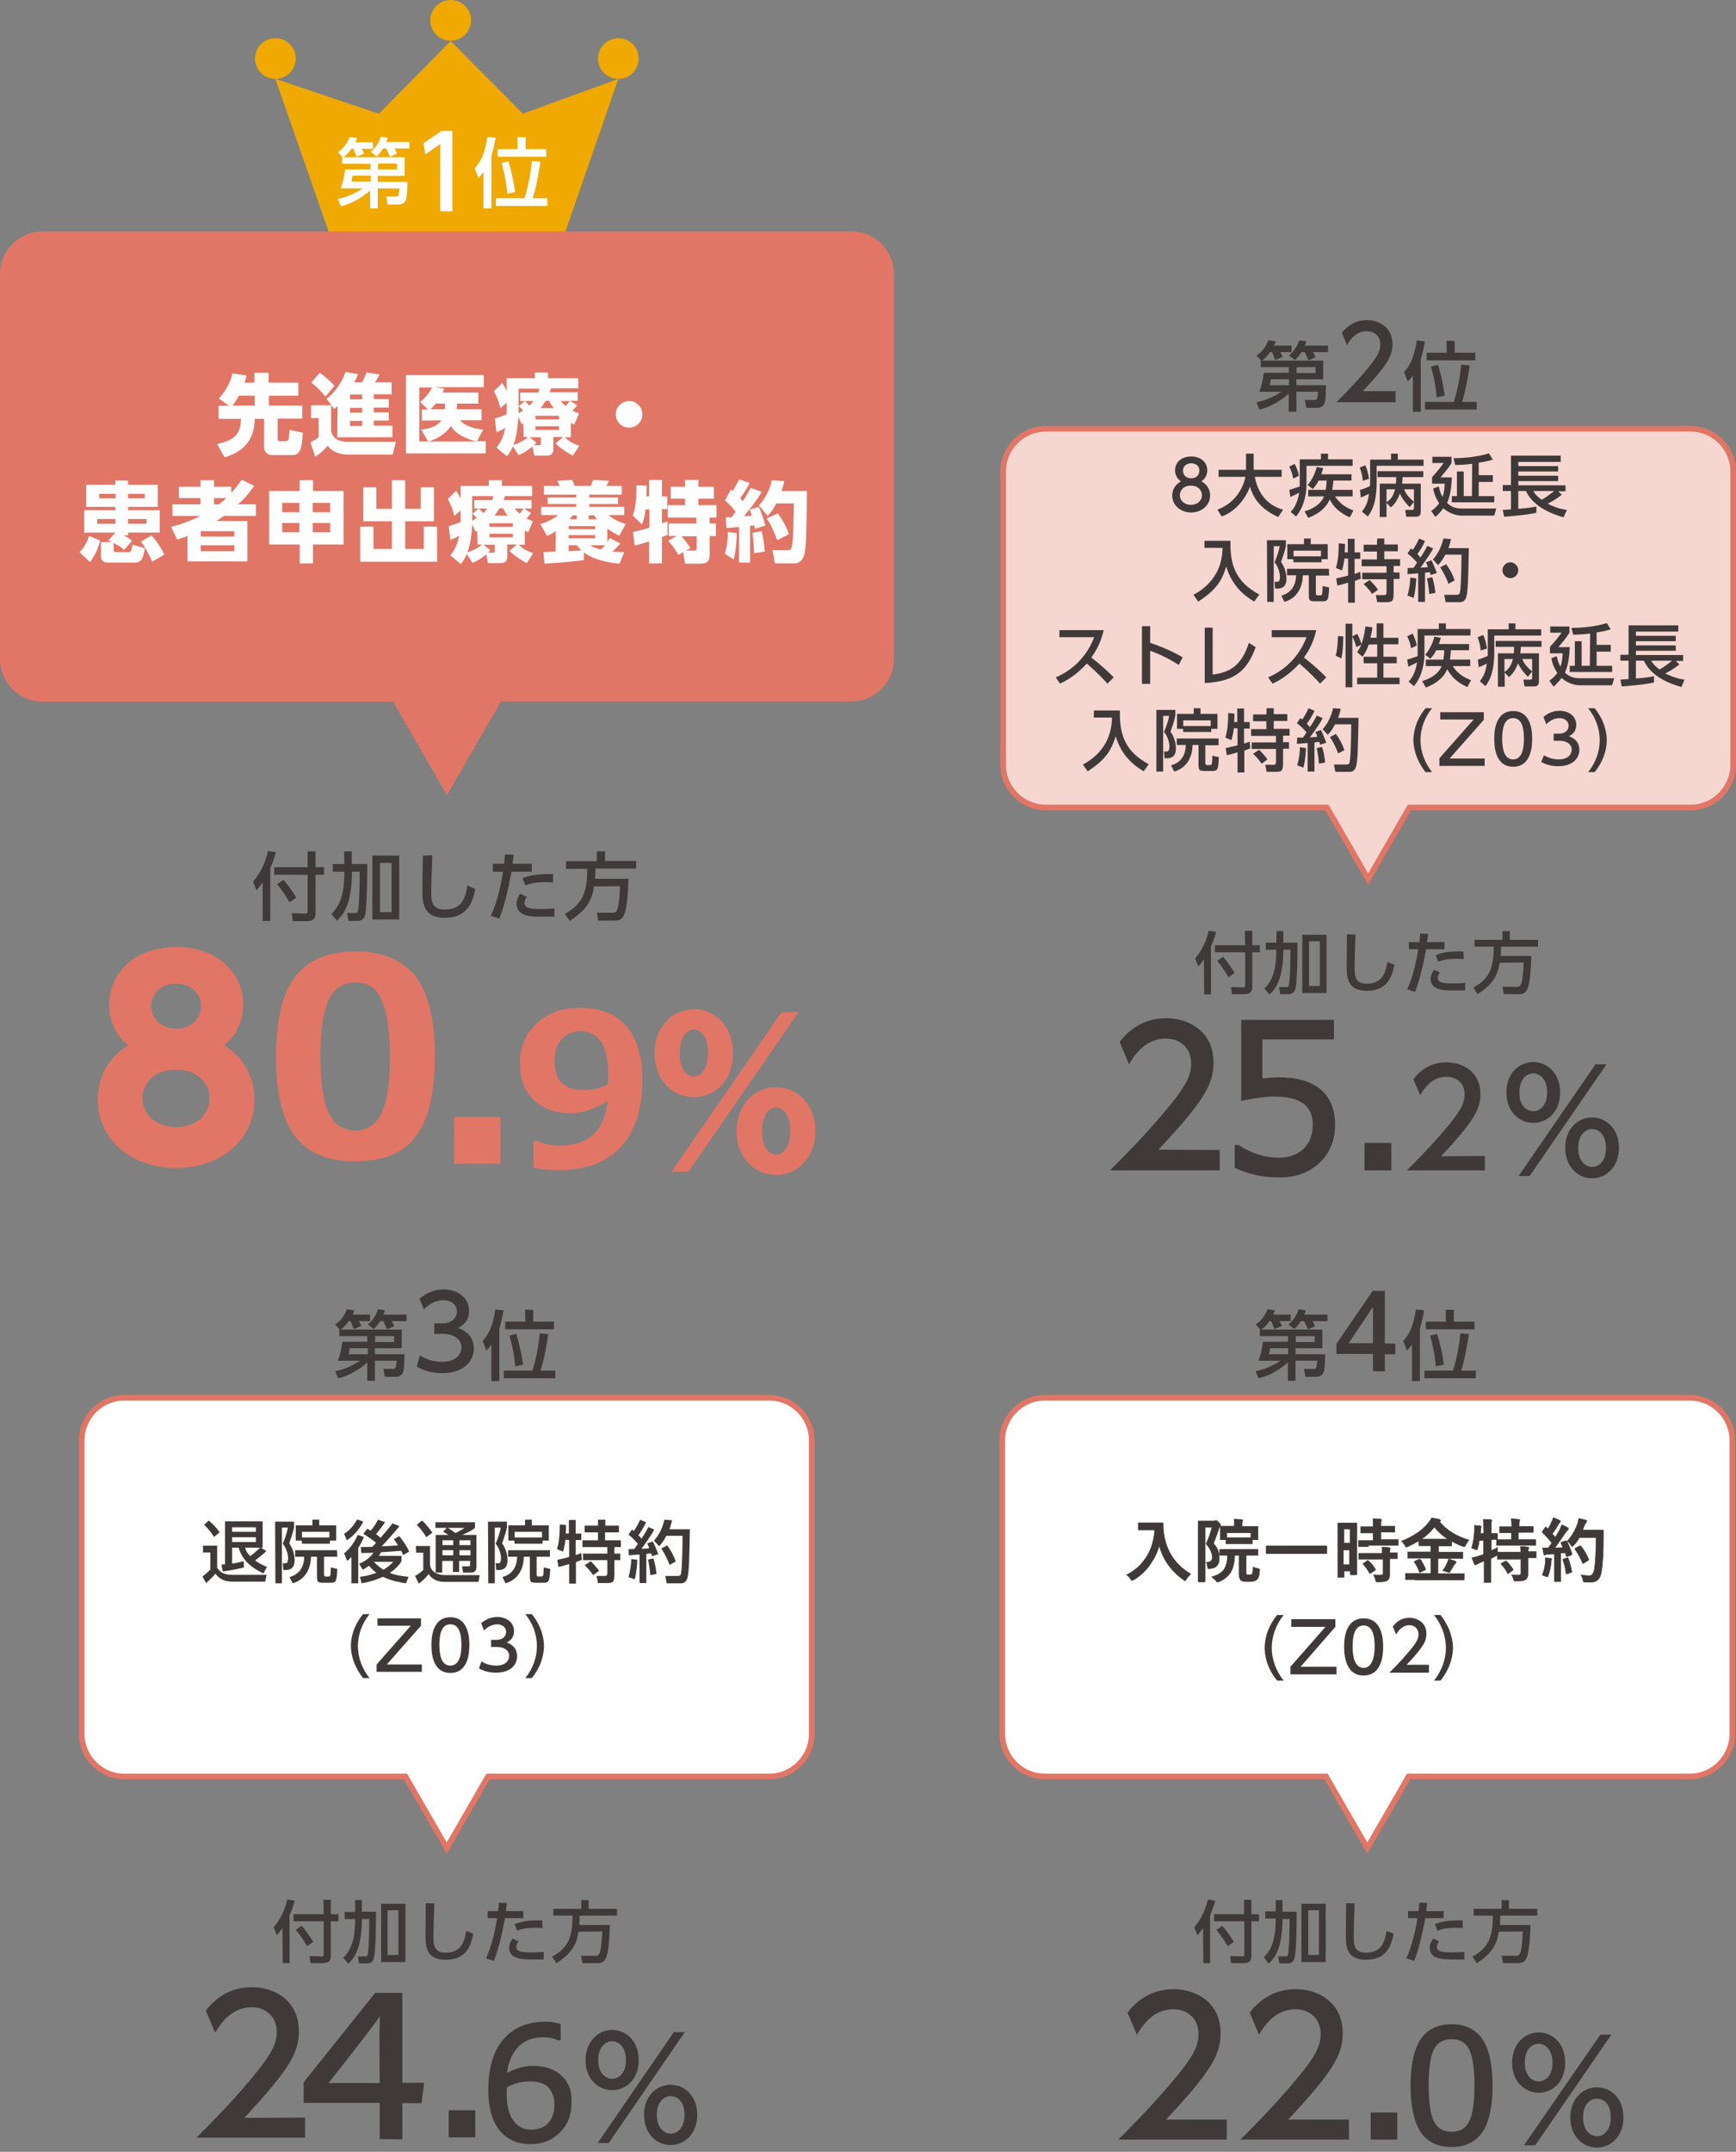 <?xml version="1.0" encoding="utf-8"?>
<!-- Generator: Adobe Illustrator 27.9.3, SVG Export Plug-In . SVG Version: 9.03 Build 53313)  -->
<svg version="1.1" id="_レイアウト" xmlns="http://www.w3.org/2000/svg" xmlns:xlink="http://www.w3.org/1999/xlink" x="0px"
	 y="0px" width="614px" height="760.8px" viewBox="0 0 614 760.8" style="enable-background:new 0 0 614 760.8;"
	 xml:space="preserve">
<rect x="0" y="0" width="614" height="760.8" fill="#808080" stroke="none"/>
<style type="text/css">
	.st0{fill:#EFA900;}
	.st1{fill:#FFFFFF;}
	.st2{fill:#E17666;}
	.st3{fill:#3F3A39;}
	.st4{fill:#F6D6D1;}
	.st5{fill:none;stroke:#E17666;stroke-width:2;stroke-miterlimit:10;}
	.st6{fill:#3F3A39;stroke:#3F3A39;stroke-width:0.2;stroke-miterlimit:10;}
	.st7{fill:none;}
</style>
<g>
	<g>
		<g>
			<polygon class="st0" points="218.7,27.9 184.9,40.2 159.4,14.5 134,40.2 97.4,27.9 116.5,82.7 199.7,82.7 			"/>
			<circle class="st0" cx="97.4" cy="20.7" r="7.2"/>
			<circle class="st0" cx="218.7" cy="20.7" r="7.2"/>
			<circle class="st0" cx="159.4" cy="7.2" r="7.2"/>
		</g>
		<g>
			<path class="st1" d="M131.1,57.9H121v-2.3h0.2l-1.7-1.8c2.8-1.8,3.8-4.4,4.2-5.4l2.6,0.4c-0.2,0.6-0.3,1-0.6,1.5h6.2v2.3h-4
				c0.3,0.5,0.7,1.2,0.9,1.7l-2.7,1.1c-0.2-0.5-0.6-1.8-1.1-2.8h-0.7c-1.3,1.9-2.3,2.6-2.8,3h21.6v6.6h-9.5v2.1h10.5
				c-0.1,4.6-0.3,6.4-0.9,7c-0.7,0.9-1.7,1-2.2,1h-3.9l-0.5-2.8h3.3c1,0,1.1,0,1.4-2.9h-7.7v7.1h-2.7v-6.4c-2.1,2-6.4,4.8-10.3,5.6
				l-1.1-2.6c3-0.5,6.1-1.9,8.8-3.7h-7.8c0.9-2.4,1.1-3.7,1.6-6.7h8.8L131.1,57.9L131.1,57.9z M131.1,62.1h-6.4
				c-0.1,0.5-0.2,1.4-0.4,2.1h6.8V62.1z M135.5,52.5c-1,1.5-1.6,2.2-2.3,2.8l-2.1-1.6c1.9-1.6,3-3.5,3.6-5.4l2.4,0.4
				c-0.1,0.6-0.2,0.9-0.5,1.5h8.2v2.3h-5.3c0.1,0.1,0.6,1,0.9,1.8l-2.5,1.1c-0.9-2-1-2.2-1.3-2.9L135.5,52.5L135.5,52.5z
				 M133.7,59.9h6.7v-2.1h-6.7V59.9z"/>
			<path class="st1" d="M156.2,46.3h3.8v28.4h-4.3V50.9l-5.3,3.7l-0.6-4L156.2,46.3L156.2,46.3z"/>
			<path class="st1" d="M171,60.8c-0.8,1.1-1.3,1.6-1.8,2.1l-1.3-3.4c1.9-2.1,3.5-4.6,4.5-11.1l2.9,0.3c-0.3,1.5-0.6,3.4-1.5,6.5
				v18.5H171V60.8L171,60.8z M185.5,70.1c1.2-3.6,2.3-9.1,2.6-13.2l3,0.3c-0.4,3.3-1.6,9.7-2.7,12.9h5.2v2.7h-18.2v-2.7H185.5
				L185.5,70.1z M183,48.5h2.9v4.2h7.3v2.7H176v-2.7h7.1L183,48.5L183,48.5z M179.4,68.5c-0.2-3.5-1-7.4-2-10.9l2.4-0.6
				c0.9,3,1.7,6,2.4,10.9L179.4,68.5L179.4,68.5z"/>
		</g>
	</g>
	<path class="st2" d="M301.1,81.8H15c-8.2,0-15,6.8-15,15v136.3c0,8.2,6.8,15,15,15h124l19.1,33l19.1-33.1h124c8.2,0,15-6.8,15-15
		V96.8C316.1,88.5,309.4,81.8,301.1,81.8L301.1,81.8z"/>
	<g>
		<path class="st1" d="M80.9,143.4l-3.5-2.5c2.8-3,4.2-6.1,4.8-8.9l5,0.8c-0.2,0.8-0.3,1.3-0.7,2.5H90v-3.5h5v3.5h10.5v4.6H95.1v3.5
			h11.8v4.6h-8.7v7.2c0,0.8,0.4,0.8,0.7,0.8h2.2c0.7,0,0.9-0.5,1-0.9c0-0.2,0.3-1.6,0.3-3.1l4.7,1c-0.1,1.6-0.3,4.7-0.9,6
			c-0.8,1.9-2.4,1.9-2.6,1.9h-7.4c-1,0-2.8-0.6-2.8-2.8v-10h-3.3c-0.1,7.8-4.4,11.8-10.7,13.6l-2.6-4.7c6.2-1.3,8.4-3.7,8.4-8.9
			h-7.9v-4.6L80.9,143.4L80.9,143.4z M90.1,143.4v-3.5h-5.6c-0.9,1.7-1.8,2.9-2.3,3.5H90.1z"/>
		<path class="st1" d="M110,143.3h7.1v9.2c1,3.7,4.5,3.7,6.2,3.7H140l-1.1,4.5h-15.6c-4.8,0-6.6-2.1-7.4-3.1
			c-1.3,1.5-2.7,2.8-4.4,3.9l-1.7-5.1c1.4-0.7,2.1-1.1,2.9-1.9v-6.7H110V143.3L110,143.3z M113.1,131.8c2.4,1.7,4.7,4,5.2,4.6
			l-3.2,3.8c-1.1-1.4-3.3-3.7-5-4.9C110.1,135.2,113.1,131.8,113.1,131.8z M119.4,143.6c-0.3,0.3-0.6,0.5-1.2,1l-2.7-3.6
			c4.4-3.4,6.2-8,6.7-9.5l4.4,0.8c-0.3,0.8-0.6,1.6-1.3,2.9h2.7c0.8-1.2,1.4-2.8,1.6-3.5l4.6,0.7c-0.6,1.2-0.9,1.8-1.6,2.8h5.9v4.2
			h-6.3v1.7h5.3v3h-5.3v1.7h5.3v2.9h-5.3v1.8h6.6v4.1h-19.5L119.4,143.6L119.4,143.6z M123.8,139.5v1.7h4.3v-1.7H123.8z
			 M123.8,144.2v1.7h4.3v-1.7H123.8z M123.8,148.8v1.8h4.3v-1.8H123.8z"/>
		<path class="st1" d="M170.3,144.7v3.9h-7.6c1.7,2,5.1,3,8.2,3.3l-2.2,4.1h3.1v4.3h-28.2v-27.7h27.5v4.3h-17.6l3.6,0.5
			c-0.2,0.6-0.4,1-0.6,1.4h12.7v3.9h-7.6c0,0.7,0,1.2-0.1,2H170.3L170.3,144.7z M149.2,148.7v-3.9h2.2l-2.8-2.7
			c2.6-2,3.8-4.2,4.2-5.1h-4.5v19.1h3.1l-2.4-4.2c4.3-0.5,6.1-1.8,7.1-3.3L149.2,148.7L149.2,148.7z M168.4,156.1
			c-3.6-1-7.4-2.7-8.9-5.5c-1.5,2.2-4,4.3-7.9,5.5H168.4z M157.3,144.7c0.1-0.7,0.1-1.3,0.1-2h-3.3c-0.8,0.9-1.2,1.4-1.8,2H157.3z"
			/>
		<path class="st1" d="M201.9,154.6h-2.2c1.8,1.6,2.9,2.2,5.2,3l-2.3,3.5c-2.1-1.1-4.2-2.5-6.1-4.3l2.6-2.3h-3.4v4.5
			c0,2.1-1.9,2.1-2.5,2.1H189l-0.7-3.2c-0.6,0.5-2.6,2.1-4.9,3l-2-3.1c-0.8,1.8-1.4,2.6-2.1,3.5l-3.7-3c1.2-1.6,2.4-3.4,3.1-7
			c-1.4,0.8-1.6,0.9-3.1,1.5l-0.6-4.9c1.1-0.3,2.3-0.6,4.2-1.4v-4.1l-2.2,1.9c-0.6-2.4-1.2-3.9-2.3-6l3-2.9c0.5,1,1,1.7,1.5,2.8
			v-4.5h10v-2h4.6v2h10.7v3.6h-9.6c-0.2,0.6-0.2,0.6-0.5,1.4h9.9v3h-2.7l2.5,1.6c-0.4,0.6-1.1,1.3-1.6,1.9c1,0.5,1.6,0.7,2.3,1
			l-1.7,3.9c-0.6-0.3-0.8-0.4-1.2-0.6V154.6L201.9,154.6z M185.1,149.6c-0.2,0.1-0.3,0.2-0.6,0.4l-1.2-2.6c-0.1,2.3-0.4,6.5-1.7,9.9
			c1.6-0.5,3.3-1.2,5.2-2.8h-1.6L185.1,149.6L185.1,149.6z M185.6,141.8c0.7,0.6,1.5,1.4,1.6,1.6c0.6-0.5,1-1,1.5-1.6H184v-3h6.4
			c0.1-0.4,0.2-0.7,0.4-1.4h-7.4v8.7c0.9-0.5,1.3-0.7,1.6-1c-0.6-0.6-0.8-0.9-1.5-1.5L185.6,141.8L185.6,141.8z M190.8,157.4
			c0.5,0,0.5-0.1,0.5-0.6v-2.2h-4l2.4,1.9c-0.4,0.4-0.4,0.5-0.8,0.9L190.8,157.4L190.8,157.4z M189.4,147v1.3h8.3V147H189.4z
			 M189.4,150.7v1.3h8.3v-1.3H189.4z M195.9,144.3c-0.9-1-1.3-1.8-1.7-2.6H193c-0.9,1.4-1.4,2.1-1.8,2.6H195.9z M198.3,141.8
			c0.4,0.5,0.8,0.9,1.8,1.8c0.6-0.6,0.6-0.8,1.4-1.8H198.3z"/>
		<path class="st1" d="M227.2,146.5c0,2.6-2.1,4.7-4.7,4.7s-4.7-2.1-4.7-4.7s2.1-4.7,4.7-4.7S227.2,143.9,227.2,146.5z"/>
		<path class="st1" d="M28.1,195.2c2-1.8,3-4.5,3.4-5.7l3.9,1.6c-0.6,2.7-2,5.7-3.6,7.6L28.1,195.2L28.1,195.2z M40.8,188.3h-11
			v-7.9h11v-1.2H30.5v-7.8h10.3v-1.5h4.5v1.5h10.5v7.8H45.3v1.2h11.2v7.9H45.3v1h-1.6c1.7,0.8,2.2,1.3,3,1.9l-2.8,3.2
			c-0.8-0.7-1.5-1.4-3.7-2.4v2.5c0,0.6,0.4,0.7,0.9,0.7h4.4c0.8,0,1-0.4,1.4-2.6l4.3,1.2c-0.4,3.1-1.1,5.1-3.3,5.1H38
			c-1.3,0-2.3-0.8-2.3-2.1v-5.1h4.1c-0.5-0.2-0.8-0.3-1.5-0.6L40.8,188.3L40.8,188.3z M34.4,183.5v1.7h6.4v-1.7H34.4z M35.1,174.6
			v1.6h5.8v-1.6H35.1z M45.3,174.6v1.6h5.9v-1.6H45.3z M45.3,183.5v1.7h6.5v-1.7H45.3z M53.8,198.6c-0.6-1.7-2.6-5.5-4-7.1l3.8-2.2
			c1.5,1.6,3.5,4.6,4.5,6.7C58.2,196.1,53.8,198.6,53.8,198.6z"/>
		<path class="st1" d="M89.9,171.8c-2.4,3.4-3.9,4.9-5.7,6.5h6.3v4.1H79.2c-1.1,0.8-1.7,1.2-2.6,1.8h10.9v14.3H66.3v-9
			c-1,0.4-1.7,0.6-3.6,1.3l-2.2-4.5c5.9-1.6,8.3-2.9,10.4-3.9H61v-4.1h9.9v-2.2h-7.6v-4h7.6v-2.3h4.8v2.3h6.1v2.2
			c1.2-1.4,2.1-2.4,3.7-4.7L89.9,171.8L89.9,171.8z M82.9,187.8H71v1.9h11.9V187.8z M82.9,192.8H71v2.1h11.9V192.8z M77.5,178.3
			c1.1-0.9,1.7-1.4,2.6-2.2h-4.4v2.2H77.5z"/>
		<path class="st1" d="M106,199.2v-6.7H95.2v-18.9H106v-3.8h4.7v3.8h10.8v18.9h-10.8v6.7H106z M99.8,177.8v3.3h6.1v-3.3H99.8z
			 M99.8,184.9v3.3h6.1v-3.3H99.8z M116.8,177.8h-6.2v3.3h6.2V177.8z M116.8,184.9h-6.2v3.3h6.2V184.9z"/>
		<path class="st1" d="M133.1,172.3v7.6h5.5v-10.1h4.7v10.1h5.5v-7.6h4.7v12h-10.2v9.8h6.6v-7.9h4.7v12.4h-27.2v-12.4h4.7v7.9h6.5
			v-9.8h-10.1v-12H133.1L133.1,172.3z"/>
		<path class="st1" d="M185.6,192.6h-2.2c1.8,1.6,2.9,2.2,5.2,3l-2.3,3.5c-2.1-1.1-4.2-2.5-6.1-4.3l2.6-2.3h-3.4v4.5
			c0,2.1-1.9,2.1-2.5,2.1h-4.3L172,196c-0.6,0.5-2.6,2.1-4.9,3l-2-3.1c-0.8,1.8-1.4,2.6-2.1,3.5l-3.7-3c1.2-1.6,2.4-3.4,3.1-7
			c-1.4,0.8-1.6,0.9-3.1,1.5l-0.6-4.9c1.1-0.3,2.3-0.6,4.2-1.4v-4.1l-2.2,1.9c-0.6-2.4-1.2-3.9-2.3-6l3-2.9c0.5,1,1,1.7,1.5,2.8
			v-4.5h10v-2h4.6v2h10.7v3.6h-9.6c-0.2,0.6-0.2,0.6-0.5,1.4h9.9v3h-2.7l2.5,1.6c-0.4,0.6-1.1,1.3-1.6,1.9c1,0.5,1.6,0.7,2.3,1
			l-1.7,3.9c-0.6-0.3-0.8-0.4-1.2-0.6L185.6,192.6L185.6,192.6z M168.8,187.6c-0.2,0.1-0.3,0.2-0.6,0.4l-1.2-2.6
			c-0.1,2.3-0.4,6.5-1.7,9.9c1.6-0.5,3.3-1.2,5.2-2.8h-1.6L168.8,187.6L168.8,187.6z M169.3,179.8c0.7,0.6,1.5,1.4,1.6,1.6
			c0.6-0.5,1-1,1.5-1.6h-4.7v-3h6.4c0.1-0.4,0.2-0.7,0.4-1.4H167v8.7c0.9-0.5,1.3-0.7,1.6-1c-0.6-0.6-0.8-0.9-1.5-1.5L169.3,179.8
			L169.3,179.8z M174.5,195.4c0.5,0,0.5-0.1,0.5-0.6v-2.2h-4l2.4,1.9c-0.4,0.4-0.4,0.5-0.8,0.9L174.5,195.4L174.5,195.4z M173.1,185
			v1.3h8.3V185H173.1z M173.1,188.7v1.3h8.3v-1.3H173.1z M179.6,182.3c-0.9-1-1.3-1.8-1.7-2.6h-1.2c-0.9,1.4-1.4,2.1-1.8,2.6H179.6z
			 M182,179.8c0.4,0.5,0.8,0.9,1.8,1.8c0.6-0.6,0.6-0.8,1.4-1.8H182z"/>
		<path class="st1" d="M196.6,187.8c-1.2,0.8-2.1,1.2-3.1,1.7l-2.4-4.2c2-0.6,4.4-1.6,6.4-3.2h-6.1v-2.9h12.4v-1h-10.1v-2.3h10.1v-1
			h-11.4v-3.1h5.6c-0.1-0.2-0.6-1.2-0.9-1.8l5.3-0.3c0.3,0.8,0.6,1.4,0.9,2.1h5.7c0.3-0.7,0.6-1.5,0.8-2.1l5.6,0.3
			c-0.1,0.2-0.8,1.5-0.9,1.8h5.4v3.1h-11.5v1h10.2v2.3h-10.2v1h12.4v2.9h-5.6c2.3,2,5.1,2.9,6.1,3.2l-2.3,4.1
			c-1-0.5-2.2-1.1-4.2-2.5v4.7c0.4-0.6,0.6-0.9,0.9-1.4l3.7,2c-1.4,1.5-1.8,1.9-2.8,2.8c1.9,0.2,3.1,0.2,4.2,0.2l-1.7,4.1
			c-4-0.4-9-1.3-12.6-4v2.7c-3.2,0.6-12.2,1.2-13.9,1.3l-0.4-4.1c0.4,0,2.6-0.1,4.3-0.2L196.6,187.8L196.6,187.8z M201.1,186v1.1
			h9.4V186H201.1z M201.1,189.2v1.1h9.4v-1.1H201.1z M201.1,192.8v2.1l4.6-0.3c-0.9-0.8-1.2-1.2-1.7-1.8H201.1L201.1,192.8z
			 M204,183.6v-1.4h-1.5c-0.4,0.6-0.6,0.9-1.1,1.4H204z M208.2,183.6h2.9c-0.4-0.5-0.6-0.9-1-1.4h-1.9V183.6L208.2,183.6z
			 M208.7,192.8c0.9,0.5,1.9,1,3.8,1.5c0.2-0.2,0.6-0.5,1.5-1.5H208.7L208.7,192.8z"/>
		<path class="st1" d="M223.9,188.1c1.5-0.3,4.5-1.1,5.8-1.5v-6.5h-1.4c-0.3,3-0.9,4.5-1.3,5.3l-3.2-3.1c0.9-2.7,1.3-4.7,1.3-10.7
			l3.6,0.1c0,1.3,0,2.6-0.1,3.8h1v-5.8h4.5v5.8h1.9v4.5h-1.9v5c0.3-0.1,1.8-0.6,2-0.6v4.7c-0.4,0.2-0.7,0.3-2,0.8v9.3h-4.5v-7.8
			c-1.4,0.5-3.9,1.2-5.1,1.5L223.9,188.1L223.9,188.1z M239.4,189.5h-2.9v-4.4h9.8V183h-10.1v-4.4h6.1v-2.3h-5.1v-4.2h5.1v-2.4h4.7
			v2.4h5.5v4.2H247v2.3h6.4v4.4H251v2.1h2.2v4.4H251v6c0,2.1-0.1,3.8-3.3,3.8h-5.4l-0.7-4.1l-1.7,1c-0.6-1.3-2.4-3.8-3.6-5
			L239.4,189.5L239.4,189.5z M242.6,194.7h2.9c0.9,0,0.9-0.6,0.9-1.1v-4H241c1.3,1.4,2.2,2.6,3.2,4.2L242.6,194.7L242.6,194.7z"/>
		<path class="st1" d="M260.6,188.5c0,0.8-0.2,6.4-1.1,9.3l-3.1-2c0.6-2.1,1.1-5.2,1-7.7L260.6,188.5L260.6,188.5z M256.7,182.9
			c1,0,1.4,0,2,0c1-1.2,1.2-1.6,1.5-1.9c-0.3-0.4-1.7-2.4-3.8-4.1l2.1-3.8c0.4,0.2,0.5,0.3,0.7,0.5c0.9-1.6,1.4-2.4,2.2-4.1l3.7,1.2
			c-0.4,0.9-0.8,2-3.3,5.4c0.2,0.3,0.5,0.6,0.9,1.1c1.5-2.2,2.2-3.6,2.8-4.7l3.9,1.4c-1.8,3.1-4,5.9-6.3,8.6c0.4,0,2.3-0.1,2.8-0.2
			c-0.4-1.3-0.5-1.5-0.7-2.1l3.1-1c0.8,1.4,2,4.9,2.4,6.6L267,187c-0.1-0.6-0.2-0.8-0.2-1.3c-0.3,0.1-0.6,0.1-1.5,0.2v13h-3.9v-12.6
			c-2.7,0.3-3.5,0.3-4.5,0.4L256.7,182.9L256.7,182.9z M269.4,187.8c0.6,2.5,1,5.6,1.1,7.2l-3.8,0.6c0-0.6-0.2-5.1-0.6-7.2
			L269.4,187.8L269.4,187.8z M277.4,170.1c-0.2,0.9-0.4,1.9-1,3.5h9c-0.2,13.1-0.2,19.4-0.9,22.3c-0.2,1.1-1.1,3.3-3.6,3.3h-6.8
			l-0.9-4.7h5.4c0.8,0,1.2,0,1.5-1.4c0.5-2.4,0.6-10.1,0.7-15.1h-6.2c-1.4,2.5-2.2,3.4-3.1,4.4l-3.1-3.7c2-2.1,3.8-5.2,4.6-8.9
			L277.4,170.1L277.4,170.1z M275.1,181.5c1.3,1.8,3,4.5,3.9,7.4l-4.1,2.1c-0.6-1.6-2-5.3-3.7-7.7L275.1,181.5L275.1,181.5z"/>
	</g>
	<g>
		<path class="st3" d="M92.9,312c-1.1,1.5-1.6,2.1-2.2,2.8l-1.2-3.1c2.7-3,4.5-7.2,5.3-10.8l2.8,0.4c-0.3,1-0.8,2.9-2,5.7v18.6h-2.7
			L92.9,312L92.9,312z M108.8,301h2.8v5.6h3v2.7h-3v13.6c0,1.9-0.9,2.8-3.1,2.8h-4.9l-0.4-2.8l4.9,0.1c0.6,0,0.7-0.5,0.7-0.8v-12.9
			H97v-2.7h11.8V301L108.8,301z M100.3,311.1c2.3,2.7,3.8,5.1,4.5,6.3l-2.4,1.6c-0.6-1-2.2-3.7-4.4-6.4L100.3,311.1L100.3,311.1z"/>
		<path class="st3" d="M121.7,301h2.7v4.5h5.5c0,3.7-0.1,14.4-0.7,17.8c-0.4,2.1-1.8,2.3-3.2,2.3h-2.8l-0.4-2.8h2.9
			c0.7,0,0.9-0.2,1.1-1.8c0.3-2.7,0.4-8,0.4-12.8h-2.7c0,11.5-3.2,15.4-5.3,17.3l-2-2.3c1.6-1.7,4.6-4.7,4.6-14.6v-0.4h-4.1v-2.7
			h4.1L121.7,301L121.7,301z M141.2,302.5v22.6h-9.5v-22.6H141.2z M138.5,305.1h-4.1v17.4h4.1V305.1z"/>
		<path class="st3" d="M152.9,302.4c-0.2,5.6-0.4,11.4-0.4,12.9c0,3.2,0.2,6.3,4.8,6.3c6.5,0,7.4-4.8,8-8.5l2.8,1.2
			c-0.9,4.9-2.9,10.2-10.8,10.2c-7.1,0-7.9-4.6-7.9-9.2c0-2,0.1-11,0.2-12.8L152.9,302.4L152.9,302.4z"/>
		<path class="st3" d="M173.6,323.8c2.5-5.2,3.9-12.7,4.3-15.6h-3.6v-2.8h4c0.2-1.8,0.2-2.2,0.3-3.3l3.1,0.1
			c-0.2,1.6-0.3,2.1-0.4,3.2h6.8v2.8h-7.2c-1.3,7.1-2.8,13-4.3,16.6L173.6,323.8L173.6,323.8z M186.3,317.1
			c-0.4,0.6-0.8,1.4-0.8,2.2c0,1.9,2.5,2.1,5.7,2.1c0.8,0,3.2,0,4.9-0.2v2.9c-1.7,0-3.3,0-5,0c-3.4,0-5-0.3-6.3-1
			c-1.2-0.6-2.1-1.9-2.1-3.5s0.8-2.9,1.3-3.6L186.3,317.1L186.3,317.1z M195.6,312c-0.7,0-1.5-0.1-2.8-0.1c-3.3,0-5.2,0.5-7,1.1
			l-1-2.5c2.6-1,4.8-1.5,10.8-1.5V312L195.6,312z"/>
		<path class="st3" d="M210.1,313.4c-0.5,3.2-1.3,7.6-8.6,12.2l-1.7-2.5c6-3.4,7.9-7.1,7.9-15.9h-7.5v-2.7h10.9V301h2.9v3.4h11v2.7
			h-14.4c0,0.9,0,2-0.2,3.6h11.9c-0.1,2.5-0.3,10-1.6,12.8c-0.7,1.5-1.4,2-3.4,2h-5.7l-0.5-2.8h5.7c0.5,0,1.2,0,1.6-1.4
			c0.1-0.3,0.7-2.3,0.9-8L210.1,313.4L210.1,313.4z"/>
	</g>
	<g>
		<path class="st3" d="M425.8,339.2c-1,1.4-1.4,1.9-2,2.5l-1.1-2.8c2.4-2.8,4.1-6.5,4.8-9.8l2.6,0.4c-0.2,1-0.7,2.6-1.8,5.2v16.9
			h-2.4L425.8,339.2L425.8,339.2z M440.3,329.1h2.6v5.1h2.7v2.5h-2.7V349c0,1.7-0.8,2.5-2.8,2.5h-4.4l-0.3-2.5l4.4,0.1
			c0.6,0,0.6-0.4,0.6-0.7v-11.7h-10.7v-2.5h10.7L440.3,329.1L440.3,329.1z M432.6,338.3c2.1,2.4,3.4,4.6,4.1,5.7l-2.2,1.5
			c-0.5-0.9-2-3.4-4-5.8L432.6,338.3L432.6,338.3z"/>
		<path class="st3" d="M451.5,329.2h2.4v4.1h5c0,3.4,0,13.1-0.7,16.1c-0.4,1.9-1.6,2.1-2.9,2.1h-2.5l-0.4-2.5h2.6
			c0.7,0,0.8-0.1,1-1.6c0.3-2.5,0.4-7.2,0.4-11.6h-2.5c0,10.5-2.9,14-4.9,15.8l-1.8-2.1c1.5-1.5,4.2-4.3,4.2-13.3v-0.4h-3.7v-2.5
			h3.7L451.5,329.2L451.5,329.2z M469.2,330.5v20.6h-8.6v-20.6H469.2z M466.8,332.8H463v15.8h3.8V332.8z"/>
		<path class="st3" d="M479.4,330.4c-0.2,5.1-0.3,10.4-0.3,11.7c0,2.9,0.2,5.7,4.3,5.7c5.9,0,6.7-4.4,7.3-7.7l2.5,1
			c-0.9,4.5-2.6,9.2-9.8,9.2c-6.5,0-7.1-4.2-7.1-8.4c0-1.8,0.1-10,0.1-11.6L479.4,330.4L479.4,330.4z"/>
		<path class="st3" d="M497.7,349.8c2.2-4.7,3.6-11.6,3.9-14.2h-3.3v-2.5h3.7c0.2-1.6,0.2-2,0.3-3l2.8,0.1c-0.2,1.5-0.2,1.9-0.4,2.9
			h6.2v2.5h-6.5c-1.2,6.5-2.6,11.8-3.9,15.1L497.7,349.8L497.7,349.8z M509.3,343.8c-0.4,0.5-0.8,1.2-0.8,2c0,1.7,2.3,1.9,5.2,1.9
			c0.8,0,2.9,0,4.5-0.2v2.7c-1.5,0-3,0-4.5,0c-3.1,0-4.5-0.3-5.8-0.9c-1.1-0.5-1.9-1.7-1.9-3.1s0.7-2.6,1.2-3.3L509.3,343.8
			L509.3,343.8z M517.7,339.1c-0.7,0-1.4-0.1-2.6-0.1c-3,0-4.8,0.4-6.4,1l-0.9-2.3c2.4-0.9,4.4-1.4,9.8-1.3L517.7,339.1L517.7,339.1
			z"/>
		<path class="st3" d="M530.4,340.4c-0.5,2.9-1.2,7-7.8,11.1l-1.5-2.3c5.5-3.1,7.2-6.5,7.2-14.5h-6.8v-2.4h9.9v-3.1h2.6v3.1h10v2.4
			h-13.1c0,0.8,0,1.8-0.1,3.3h10.8c-0.1,2.2-0.2,9.1-1.4,11.7c-0.6,1.3-1.3,1.8-3.1,1.8h-5.2l-0.5-2.6h5.2c0.4,0,1,0,1.5-1.3
			c0.1-0.3,0.6-2.1,0.8-7.3L530.4,340.4L530.4,340.4z"/>
	</g>
	<g>
		<path class="st3" d="M455.9,129.8h-10v-2.3h0.2l-1.7-1.8c2.8-1.8,3.8-4.4,4.2-5.4l2.6,0.4c-0.2,0.6-0.3,1-0.6,1.5h6.2v2.3h-4
			c0.3,0.5,0.7,1.2,0.9,1.7l-2.7,1.1c-0.2-0.5-0.6-1.8-1.1-2.8h-0.7c-1.3,1.9-2.3,2.6-2.9,3H468v6.6h-9.5v2.1H469
			c-0.1,4.6-0.3,6.4-0.9,7c-0.7,0.9-1.7,1-2.2,1H462l-0.5-2.8h3.3c1,0,1.1,0,1.4-2.9h-7.7v7.1h-2.7v-6.4c-2.1,2-6.4,4.8-10.4,5.6
			l-1-2.6c3-0.5,6.1-1.9,8.8-3.7h-7.8c0.9-2.4,1.1-3.7,1.6-6.7h8.8L455.9,129.8L455.9,129.8z M455.9,134.1h-6.4
			c-0.1,0.5-0.2,1.4-0.4,2.1h6.8V134.1z M460.3,124.5c-1,1.5-1.6,2.2-2.3,2.8l-2.1-1.6c1.9-1.6,3-3.5,3.6-5.4l2.5,0.4
			c-0.1,0.6-0.2,0.9-0.5,1.5h8.2v2.3h-5.3c0.1,0.1,0.6,1,0.9,1.8l-2.5,1.1c-0.9-2-1-2.2-1.3-2.9L460.3,124.5L460.3,124.5z
			 M458.6,131.9h6.7v-2.1h-6.7V131.9z"/>
		<path class="st3" d="M493.6,138.3v3.9h-20.9c3.1-3.1,6.4-6.5,10.1-10.8c4.3-5.1,5.4-7.2,5.4-9.6c0-2.8-1.9-4.7-4.8-4.7
			c-4.2,0-6.3,3.8-7,4.9l-1.8-4.3c2.2-2.9,5.2-4.5,8.9-4.5c4,0,9,2.3,9,8.5c0,4.1-1.7,7.2-10.5,16.6H493.6L493.6,138.3z"/>
		<path class="st3" d="M499.7,132.8c-0.8,1.1-1.3,1.6-1.8,2.1l-1.3-3.4c1.9-2.1,3.5-4.6,4.5-11.1l2.9,0.3c-0.3,1.4-0.6,3.4-1.5,6.4
			v18.5h-2.8L499.7,132.8L499.7,132.8z M514.2,142.1c1.2-3.6,2.3-9.1,2.6-13.2l3,0.3c-0.4,3.3-1.6,9.6-2.7,12.9h5.2v2.7H504v-2.7
			H514.2L514.2,142.1z M511.6,120.5h2.9v4.2h7.3v2.7h-17.2v-2.7h7.1L511.6,120.5L511.6,120.5z M508.1,140.5c-0.2-3.5-1-7.4-2-10.9
			l2.5-0.6c0.9,3,1.7,6,2.4,10.9L508.1,140.5L508.1,140.5z"/>
	</g>
	<path class="st4" d="M598,151.6H369.8c-8.2,0-15,6.8-15,15v103.9c0,8.2,6.8,15,15,15h99.5l14.6,25.3l14.6-25.3H598
		c8.2,0,15-6.8,15-15V166.6C613,158.4,606.2,151.6,598,151.6L598,151.6z"/>
	<path class="st5" d="M598,151.6H369.8c-8.2,0-15,6.8-15,15v103.9c0,8.2,6.8,15,15,15h99.5l14.6,25.3l14.6-25.3H598
		c8.2,0,15-6.8,15-15V166.6C613,158.4,606.2,151.6,598,151.6L598,151.6z"/>
	<g>
		<path class="st3" d="M99.9,681.7c-1,1.4-1.4,1.9-2,2.5l-1.1-2.8c2.4-2.8,4.1-6.5,4.8-9.8l2.6,0.4c-0.2,1-0.7,2.7-1.8,5.2v16.9H100
			L99.9,681.7L99.9,681.7z M114.4,671.7h2.6v5.1h2.7v2.5H117v12.3c0,1.7-0.8,2.5-2.8,2.5h-4.4l-0.3-2.5l4.4,0.1
			c0.6,0,0.6-0.4,0.6-0.7v-11.7h-10.7v-2.5h10.7L114.4,671.7L114.4,671.7z M106.7,680.9c2.1,2.4,3.4,4.6,4.1,5.7l-2.2,1.5
			c-0.5-0.9-2-3.4-4-5.8L106.7,680.9L106.7,680.9z"/>
		<path class="st3" d="M125.6,671.8h2.4v4.1h5c0,3.4-0.1,13.1-0.7,16.2c-0.4,1.9-1.6,2.1-2.9,2.1H127l-0.4-2.5h2.6
			c0.7,0,0.8-0.1,1-1.6c0.3-2.5,0.4-7.2,0.4-11.6H128c0,10.5-2.9,14-4.8,15.8l-1.8-2.1c1.5-1.5,4.2-4.3,4.2-13.3v-0.4h-3.7V676h3.7
			L125.6,671.8L125.6,671.8z M143.4,673.1v20.6h-8.6v-20.6H143.4z M140.9,675.4h-3.8v15.8h3.8V675.4z"/>
		<path class="st3" d="M153.6,673c-0.2,5.1-0.3,10.4-0.3,11.7c0,2.9,0.2,5.7,4.3,5.7c5.9,0,6.7-4.4,7.3-7.7l2.5,1
			c-0.9,4.5-2.6,9.2-9.8,9.2c-6.5,0-7.1-4.2-7.1-8.4c0-1.8,0.1-10,0.1-11.6L153.6,673z"/>
		<path class="st3" d="M171.9,692.4c2.2-4.7,3.6-11.6,3.9-14.2h-3.3v-2.5h3.7c0.2-1.7,0.2-2,0.3-3l2.8,0.1c-0.2,1.5-0.2,1.9-0.4,2.9
			h6.2v2.5h-6.5c-1.2,6.5-2.6,11.8-3.9,15.1L171.9,692.4L171.9,692.4z M183.4,686.4c-0.4,0.5-0.8,1.2-0.8,2c0,1.7,2.3,1.9,5.2,1.9
			c0.8,0,2.9,0,4.5-0.2v2.7c-1.5,0-3,0-4.5,0c-3.1,0-4.5-0.3-5.8-0.9c-1.1-0.5-1.9-1.7-1.9-3.2s0.7-2.6,1.2-3.3L183.4,686.4
			L183.4,686.4z M191.9,681.7c-0.7,0-1.4-0.1-2.6-0.1c-3,0-4.8,0.4-6.4,1l-0.9-2.3c2.4-0.9,4.4-1.4,9.8-1.3L191.9,681.7L191.9,681.7
			z"/>
		<path class="st3" d="M204.6,683c-0.5,2.9-1.2,7-7.8,11.1l-1.5-2.3c5.5-3.1,7.2-6.5,7.2-14.5h-6.8v-2.4h9.9v-3.1h2.6v3.1h10v2.4
			H205c0,0.8,0,1.8-0.1,3.3h10.8c-0.1,2.2-0.2,9.1-1.4,11.7c-0.6,1.3-1.3,1.8-3.1,1.8H206l-0.5-2.6h5.2c0.4,0,1.1,0,1.5-1.3
			c0.1-0.3,0.6-2.1,0.8-7.3L204.6,683L204.6,683z"/>
	</g>
	<g>
		<path class="st3" d="M130.1,472.4H120v-2.3h0.2l-1.7-1.8c2.8-1.8,3.8-4.4,4.2-5.4l2.6,0.4c-0.2,0.6-0.3,1-0.6,1.5h6.2v2.3h-4
			c0.3,0.5,0.7,1.2,0.9,1.7l-2.7,1.1c-0.2-0.5-0.6-1.8-1.1-2.8h-0.7c-1.3,1.9-2.3,2.6-2.8,3h21.6v6.6h-9.5v2.1h10.5
			c-0.1,4.6-0.3,6.4-0.9,7c-0.7,0.9-1.7,1-2.2,1h-3.9l-0.5-2.8h3.3c1,0,1.1,0,1.4-2.9h-7.7v7.1h-2.7v-6.5c-2.1,2-6.4,4.8-10.3,5.6
			l-1.1-2.5c3-0.5,6.1-1.9,8.8-3.7h-7.8c0.9-2.4,1.1-3.7,1.6-6.7h8.8v-2L130.1,472.4L130.1,472.4z M130.1,476.7h-6.4
			c-0.1,0.5-0.2,1.4-0.4,2.1h6.8V476.7z M134.5,467.1c-1,1.5-1.6,2.1-2.3,2.8l-2.1-1.6c1.9-1.6,3-3.5,3.6-5.4l2.4,0.4
			c-0.1,0.6-0.2,0.9-0.5,1.5h8.2v2.3h-5.3c0.1,0.1,0.6,1,0.9,1.8l-2.5,1.1c-0.9-2-1-2.2-1.3-2.9L134.5,467.1L134.5,467.1z
			 M132.7,474.5h6.7v-2.1h-6.7V474.5z"/>
		<path class="st3" d="M148.5,479.2c2.3,1.5,5.1,2.3,7.8,2.3c5.1,0,6.9-2.8,6.9-5.2s-2.1-4.7-6.8-4.7h-2.8v-3.7h2.7
			c3.9,0,5.3-2.3,5.3-4.2c0-2.7-2.4-4-4.7-4c-2.7,0-5.2,1.3-7,3.3l-1.5-3.8c2.7-2.4,5.8-3.3,8.6-3.3c4.7,0,8.9,2.8,8.9,7.6
			c0,4-2.8,5.5-3.9,6c1.5,0.6,5.6,2.1,5.6,7.3c0,3.8-2.9,8.7-11.2,8.7c-3.7,0-6.5-0.9-9-2.3L148.5,479.2L148.5,479.2z"/>
		<path class="st3" d="M173.8,475.4c-0.8,1.1-1.3,1.6-1.8,2.1l-1.3-3.4c1.9-2.1,3.5-4.6,4.5-11.1l2.9,0.3c-0.3,1.5-0.6,3.4-1.5,6.5
			v18.5h-2.8L173.8,475.4L173.8,475.4z M188.3,484.6c1.2-3.6,2.3-9.1,2.6-13.2l3,0.3c-0.4,3.3-1.6,9.6-2.7,12.9h5.2v2.7h-18.2v-2.7
			L188.3,484.6L188.3,484.6z M185.7,463.1h2.9v4.2h7.3v2.7h-17.2v-2.7h7.1L185.7,463.1L185.7,463.1z M182.2,483.1
			c-0.2-3.5-1-7.4-2-10.9l2.4-0.6c0.9,3,1.7,6,2.4,10.9L182.2,483.1L182.2,483.1z"/>
	</g>
	<path class="st1" d="M272.1,494.2H43.9c-8.2,0-15,6.8-15,15v103.9c0,8.2,6.8,15,15,15h99.5l14.6,25.3l14.6-25.3h99.5
		c8.2,0,15-6.8,15-15V509.2C287.1,501,280.4,494.2,272.1,494.2L272.1,494.2z"/>
	<path class="st5" d="M272.1,494.2H43.9c-8.2,0-15,6.8-15,15v103.9c0,8.2,6.8,15,15,15h99.5l14.6,25.3l14.6-25.3h99.5
		c8.2,0,15-6.8,15-15V509.2C287.1,501,280.4,494.2,272.1,494.2L272.1,494.2z"/>
	<g>
		<path class="st3" d="M428,175.2c0,3.5-3.1,6-6.7,6c-3.7,0-6.7-2.5-6.7-6c0-2.6,1.6-4.2,3.1-5c-1.4-0.9-2.1-2.4-2.1-3.9
			c0-2.8,2.2-4.9,5.7-4.9s5.7,2.1,5.7,4.9c0,1.5-0.7,3-2.1,3.9C426.4,170.9,428,172.6,428,175.2z M425.1,175.1c0-1.4-1-3.4-3.9-3.4
			s-3.9,2-3.9,3.4c0,1.9,1.6,3.4,3.9,3.4S425.1,177,425.1,175.1z M424.2,166.4c0-1.8-1.4-2.6-2.9-2.6s-2.9,0.9-2.9,2.6
			c0,1.1,0.7,2.7,2.9,2.7C423.5,169.1,424.2,167.6,424.2,166.4L424.2,166.4z"/>
		<path class="st3" d="M430.6,180.2c7.1-2.7,9.3-8.7,9.9-11.6H431v-2.5h9.7v-5.7h2.7v5.7h9.9v2.5h-9.5c1,5.1,3.8,9.9,10,11.6
			l-1.7,2.6c-7.2-3.2-9.1-7.8-10-10.7c-1.6,4.3-5.2,8.8-10,10.5L430.6,180.2L430.6,180.2z"/>
		<path class="st3" d="M456.5,181c1.6-1.7,2.5-3.8,3-6.8c-0.7,0.4-2.2,1.1-3.1,1.5l-0.4-2.5c1.1-0.3,2.6-0.8,3.7-1.2v-9.6h7.5v-2
			h2.5v2h8.7v2.3h-16.3v6.3c0,2.8-0.5,7.7-3.7,11.6L456.5,181L456.5,181z M457.9,164c0.7,1.3,1.2,2.6,1.5,4.2l-2,1
			c-0.4-1.9-0.6-2.6-1.4-4.2L457.9,164L457.9,164z M468.9,173.2c0.2-1.3,0.3-2.1,0.3-3.3h-2.8c-0.8,1.6-1.5,2.3-2.1,3l-1.8-1.4
			c1.8-2.2,2.8-4.6,3.2-6.4l2.3,0.4c-0.2,0.7-0.4,1.4-0.7,2.2H478v2.2h-6.4c-0.1,1-0.2,2.2-0.4,3.3h7.2v2.3h-6.2c1.8,2.8,4,4,6.5,5
			l-1.3,2.4c-1.4-0.6-5-2.2-7.1-6.3c-1.9,4.3-6.1,5.9-7.6,6.5l-1.3-2.3c1.4-0.4,5.5-1.8,6.9-5.3h-5.6v-2.3L468.9,173.2L468.9,173.2z
			"/>
		<path class="st3" d="M482.9,164.5c0.7,1.6,1,2.7,1.3,4.8L482,170c-0.1-1.3-0.4-3-1.1-4.7L482.9,164.5L482.9,164.5z M481.7,180.9
			c1.7-2.3,2.1-3.6,2.5-6.3c-1.2,0.6-1.8,0.9-2.9,1.3l-0.3-2.7c0.8-0.2,1.5-0.4,3.5-1.3c0-0.3,0.1-0.7,0.1-1.2v-8.2h7.4v-2.1h2.4
			v2.1h9.1v2.2h-16.6v5.9c0,7.7-2,10.4-3.1,12L481.7,180.9L481.7,180.9z M493.7,171c0.1-0.8,0.1-1.3,0.1-2.3h-6.6v-2.1h16.2v2.1
			h-7.3c0,0.8-0.1,1.5-0.2,2.3h6.6v9.9c0,0.4,0,1.8-1.6,1.8h-3.5l-0.4-2.4h2c0.9,0,1.1,0,1.1-0.9V173h-3.5c0.5,1.2,1.1,2.4,3.5,4.4
			l-1.5,1.9c-0.7-0.7-2.4-2.4-3.5-4.8c-1.1,3.2-2.6,4.4-3.2,4.9l-1.5-1.6v5H488V171H493.7L493.7,171z M490.4,173v4.6
			c1-0.7,2.3-1.7,3-4.6H490.4z"/>
		<path class="st3" d="M508.9,172c0.2,0.9,0.4,2,1.3,3.7c0.7-1.8,0.7-3.7,0.8-4.7h-4.5v-2.3c1.7-1.8,3.4-4,4.1-5h-4v-2.2h6.8v2.2
			c-0.5,0.8-1.1,1.8-3.9,5.1h4c-0.1,1.6-0.2,5.9-1.7,9c1.9,1.9,3.9,2,5.4,2h12l-0.7,2.5H517c-2.3,0-4.9-1.1-6.5-2.6
			c-1.1,1.5-2,2.3-2.8,3.1l-1.5-2.1c0.7-0.6,1.8-1.3,2.8-2.8c-1.4-2.1-1.9-3.9-2.1-5.2L508.9,172L508.9,172z M520.7,164
			c-3.4,0.4-4.9,0.4-6,0.4l-0.6-2.4c4.3,0,9-0.6,12.5-1.7l1.4,2.2c-0.7,0.2-1.7,0.6-5,1.1v4.4h5v2.4h-5v5h5.5v2.2h-15v-2.2h1.8v-8.7
			h2.4v8.7h2.9L520.7,164L520.7,164z"/>
		<path class="st3" d="M531.5,180.3c0.2,0,2.5-0.2,2.9-0.2v-6.5h-2.9v-2.1h2.9v-10.4H552v2.2h-15v1.5h14.1v1.9H537v1.5h14.1v1.9H537
			v1.5h16.7v2.1h-2.6l1.3,1.2c-1.5,1.2-3.2,2.3-5,3.2c1,0.5,3.3,1.7,6.8,2.2l-1.2,2.6c-3.8-1.1-10.5-3.4-13.3-9.3H537v6.3
			c2.3-0.2,3.8-0.3,6.4-0.8v2.2c-3.3,0.8-10,1.3-11.4,1.4L531.5,180.3L531.5,180.3z M542.3,173.6c0.4,0.7,0.9,1.6,3,3.1
			c1.2-0.7,3.3-2.2,4.4-3.1H542.3z"/>
		<path class="st3" d="M426,191.2h9.2c-0.2,8.2,1.6,14.4,10.2,19l-1.8,2.5c-3.2-1.9-7.8-5.3-9.9-12.4c-1.6,5.2-3.6,8.3-9.9,12.4
			l-1.7-2.4c5.9-3.1,10.2-8.5,10.3-16.6H426C426,193.8,426,191.2,426,191.2z"/>
		<path class="st3" d="M448.1,191h6.7v2c-0.3,1.6-0.7,2.8-1.7,5.7c1.2,1.7,1.9,3.8,1.9,5.9c0,0.8,0,3.5-3.1,3.5H451l-0.2-2.4h1.1
			c0.7,0,0.8-1.2,0.8-1.8c0-1.6-0.8-3.8-1.9-5.1c1-2.4,1.5-3.9,1.8-5.7h-2.1v19.7h-2.3L448.1,191L448.1,191z M470.1,203.5h-4.7v6.2
			c0,0.3,0,0.8,0.6,0.8h1c0.5,0,0.6-0.2,0.6-0.5c0.1-0.3,0.2-1.9,0.2-2.8l2.3,0.5c-0.2,4.8-0.5,4.9-2.7,4.9h-2.2
			c-2.2,0-2.3-0.3-2.3-2.7v-6.5h-2.1c-0.2,7.3-5.1,9-6.5,9.4l-1.1-2.2c1-0.3,5.1-1.4,5.2-7.2h-3.2v-2.3H470L470.1,203.5L470.1,203.5
			z M457.4,197.7h-2.1v-5.3h5.9v-2h2.4v2h6v5.3h-2.2v1.1h-9.9L457.4,197.7L457.4,197.7z M467.2,196.7v-2h-9.7v2H467.2z"/>
		<path class="st3" d="M475.5,197.5c-0.3,2.4-0.7,3.7-0.9,4.2l-2.1-0.9c0.8-2.7,1-5.4,1-8.7l2.2,0.2c0,0.9,0,1.5-0.1,3h1.1v-4.8h2.4
			v4.8h2v2.3h-2v5.3c0.6-0.2,1-0.3,2-0.7l0.2,2.4c-0.6,0.2-1,0.4-2.1,0.8v7.7h-2.4V206c-0.9,0.3-3,0.9-3.8,1l-0.4-2.5
			c0.8-0.2,2-0.4,4.2-1v-6H475.5L475.5,197.5z M487.1,190.4h2.5v2.1h4.8v2.4h-4.8v2.8h5.6v2.4h-2.3v2.3h2.1v2.3h-2.1v5
			c0,3-0.5,3.2-2.8,3.2h-3l-0.5-2.5h2.9c0.8,0,0.9-0.4,0.9-1.1v-4.5h-8.6v-2.3h8.6v-2.3h-8.8v-2.4h5.4V195h-4.7v-2.4h4.7
			L487.1,190.4L487.1,190.4z M484.4,205.1c1.1,0.9,2.8,3.1,3,3.4l-2.1,1.5c-0.4-0.6-1.4-2-3-3.5L484.4,205.1L484.4,205.1z"/>
		<path class="st3" d="M497.9,200.8c0.7,0,1.3,0,2,0c0.3-0.4,0.7-0.9,1.3-1.9c-0.3-0.3-1.6-1.9-3.4-3.2l1.2-1.8
			c0.2,0.1,0.4,0.3,0.7,0.5c1.1-1.7,1.7-2.8,2.2-4l2.1,0.9c-0.7,1.7-2,3.7-2.7,4.6c0.2,0.2,0.6,0.6,1.1,1.2c1.5-2.3,2-3.2,2.4-4.1
			l2.1,0.9c-0.5,0.9-1.4,2.6-4.5,6.8c0.9,0,1.8-0.1,2.6-0.2c-0.2-0.8-0.4-1.2-0.7-1.7l2-0.7c0.6,1.1,1.6,3.8,1.9,4.5l-2.2,0.7
			c-0.1-0.4-0.1-0.5-0.3-1c-0.5,0.1-1.1,0.1-1.7,0.2v10.3h-2.4v-10.1c-0.5,0-3.2,0.3-3.8,0.3L497.9,200.8L497.9,200.8z M500.9,204.5
			c0,0.8-0.2,4.2-0.9,6.9l-2.2-0.8c0.7-2.3,0.9-4.7,1-6.4L500.9,204.5L500.9,204.5z M506.6,204.1c0.4,1.5,0.8,3,1.1,5.5l-2.2,0.4
			c-0.1-1.6-0.5-4.3-0.8-5.5L506.6,204.1L506.6,204.1z M513.2,190.6c-0.2,0.8-0.4,1.8-0.9,3.2h7.2c-0.2,11.2-0.3,15.2-0.9,17.3
			c-0.5,1.7-1.8,1.8-2.1,1.8h-5.2l-0.5-2.6h4.3c0.9,0,1.2-0.2,1.3-1.1c0.4-2.2,0.5-10.8,0.5-13.1h-5.7c-1.1,2.1-2,3.1-2.6,3.7
			l-1.8-2c1.6-1.7,3-4.3,3.7-7.4L513.2,190.6L513.2,190.6z M511.5,199.5c1.3,1.8,2.3,3.6,3,5.7l-2.2,1.2c-0.6-1.7-1.7-4-2.9-5.8
			L511.5,199.5z"/>
		<path class="st3" d="M537,201.6c0,1.5-1.2,2.8-2.8,2.8s-2.8-1.3-2.8-2.8s1.3-2.8,2.8-2.8C535.6,198.8,537,200.1,537,201.6z"/>
		<path class="st3" d="M390.4,222.6c-1.1,4.9-2.9,7.7-4.4,9.9c1.3,1,4.4,3.4,7.9,7l-2.2,2.2c-1.1-1.2-3.2-3.5-7.3-7.1
			c-3.3,3.6-6.6,5.8-9.5,7.1l-1.5-2.2c2.8-1.2,10-4.8,13.6-14.2h-12.3v-2.5h15.7L390.4,222.6L390.4,222.6z"/>
		<path class="st3" d="M416.9,235.1c-1.6-1-5-3.2-10.1-5v11.7h-2.9v-20.4h2.9v5.9c5.3,1.7,9.4,3.9,11.5,5.1L416.9,235.1L416.9,235.1
			z"/>
		<path class="st3" d="M428.9,238.5c6-0.7,10.3-3.2,12.8-11.2l2.4,1.5c-2.9,8.1-7.2,12.2-18,12.7v-19.6h2.8L428.9,238.5L428.9,238.5
			z"/>
		<path class="st3" d="M465.6,222.6c-1.1,4.9-2.9,7.7-4.4,9.9c1.3,1,4.4,3.4,7.9,7l-2.2,2.2c-1.1-1.2-3.2-3.5-7.3-7.1
			c-3.3,3.6-6.6,5.8-9.5,7.1l-1.6-2.2c2.8-1.2,10-4.8,13.6-14.2h-12.3v-2.5h15.8V222.6z"/>
		<path class="st3" d="M475.1,225c0,1.8-0.1,5.5-0.7,7.8l-2-1c0.6-1.7,0.8-5.4,0.8-6.9L475.1,225L475.1,225z M475.9,220.5h2.4V243
			h-2.4V220.5z M484.1,227.9c-0.5,1.5-1.2,3-2.2,4.3l-1.9-1.6c0.4-0.6,0.8-1.2,1.5-2.7l-1.8,0.9c-0.1-0.5-0.6-2.2-1.4-3.8l1.7-0.9
			c0.3,0.5,1.1,2.1,1.5,3.6c1-2.5,1.3-5.2,1.4-6.2l2.5,0.3c-0.1,1-0.3,2.1-0.7,3.7h2.2v-5.1h2.4v5.1h5.3v2.3h-5.3v4.4h4.7v2.3h-4.7
			v5.1h5.7v2.3h-15v-2.3h7.1v-5.1h-4.8v-2.3h4.8v-4.4L484.1,227.9L484.1,227.9z"/>
		<path class="st3" d="M498.2,241c1.6-1.7,2.5-3.8,3-6.8c-0.7,0.4-2.2,1.1-3.1,1.5l-0.4-2.5c1.1-0.3,2.6-0.8,3.7-1.2v-9.6h7.5v-2
			h2.5v2h8.7v2.3h-16.3v6.3c0,2.8-0.5,7.7-3.7,11.6L498.2,241L498.2,241z M499.6,224c0.7,1.3,1.2,2.7,1.5,4.2l-2,1
			c-0.4-1.9-0.6-2.6-1.4-4.2L499.6,224L499.6,224z M510.5,233.2c0.2-1.3,0.3-2.1,0.3-3.3H508c-0.8,1.6-1.5,2.3-2.1,3l-1.8-1.4
			c1.8-2.2,2.8-4.6,3.2-6.4l2.3,0.4c-0.2,0.7-0.4,1.4-0.7,2.2h10.7v2.2h-6.4c-0.1,1-0.2,2.2-0.4,3.3h7.2v2.3h-6.2c1.8,2.8,4,4,6.5,5
			l-1.3,2.4c-1.4-0.6-5-2.2-7.1-6.3c-1.9,4.3-6.1,5.9-7.6,6.5l-1.3-2.3c1.4-0.4,5.5-1.8,6.9-5.3h-5.6v-2.3L510.5,233.2L510.5,233.2z
			"/>
		<path class="st3" d="M524.6,224.5c0.7,1.6,1,2.7,1.3,4.8l-2.2,0.7c-0.1-1.3-0.4-3-1.1-4.7L524.6,224.5L524.6,224.5z M523.4,240.9
			c1.7-2.3,2-3.6,2.5-6.3c-1.2,0.6-1.8,0.9-2.9,1.3l-0.3-2.7c0.8-0.2,1.5-0.4,3.5-1.3c0-0.3,0-0.7,0-1.2v-8.2h7.4v-2.1h2.4v2.1h9.1
			v2.2h-16.6v5.9c0,7.7-2,10.4-3.1,12L523.4,240.9L523.4,240.9z M535.4,231c0.1-0.8,0.1-1.3,0.1-2.3H529v-2.1h16.2v2.1h-7.3
			c0,0.8-0.1,1.5-0.2,2.3h6.6v9.9c0,0.4,0,1.8-1.6,1.8h-3.5l-0.4-2.4h2c0.9,0,1.1,0,1.1-0.9V233h-3.5c0.5,1.2,1.1,2.4,3.5,4.4
			l-1.5,1.9c-0.7-0.7-2.4-2.4-3.5-4.8c-1.1,3.2-2.7,4.4-3.2,4.9l-1.5-1.6v5h-2.4V231H535.4L535.4,231z M532.1,233v4.6
			c1-0.7,2.3-1.7,3-4.6H532.1z"/>
		<path class="st3" d="M550.6,232c0.2,0.9,0.4,2,1.3,3.7c0.7-1.8,0.7-3.7,0.8-4.7h-4.5v-2.3c1.7-1.8,3.4-4,4.1-5h-4v-2.2h6.8v2.2
			c-0.5,0.8-1.1,1.8-3.9,5.1h4c-0.1,1.6-0.2,5.9-1.7,9c1.9,1.9,3.9,2,5.4,2h12l-0.7,2.5h-11.4c-2.3,0-4.9-1.1-6.5-2.6
			c-1.1,1.5-2,2.3-2.8,3.1l-1.5-2.1c0.7-0.6,1.8-1.3,2.8-2.8c-1.4-2.1-1.9-3.9-2.1-5.2L550.6,232L550.6,232z M562.4,224
			c-3.4,0.4-4.9,0.4-6,0.4l-0.6-2.4c4.3,0,9-0.6,12.5-1.7l1.4,2.2c-0.7,0.2-1.7,0.6-5,1.1v4.4h5v2.4h-5v5h5.5v2.2h-15v-2.2h1.8v-8.7
			h2.4v8.7h2.9L562.4,224L562.4,224z"/>
		<path class="st3" d="M573.1,240.3c0.2,0,2.5-0.2,2.9-0.2v-6.5h-2.9v-2.1h2.9v-10.4h17.6v2.2h-15v1.5h14.1v1.9h-14.1v1.5h14.1v1.9
			h-14.1v1.5h16.7v2.1h-2.6l1.3,1.2c-1.5,1.2-3.2,2.3-5,3.2c1,0.5,3.3,1.7,6.8,2.2l-1.1,2.6c-3.8-1.1-10.5-3.4-13.3-9.3h-2.8v6.3
			c2.3-0.2,3.8-0.3,6.4-0.8v2.2c-3.3,0.8-10,1.3-11.4,1.4L573.1,240.3L573.1,240.3z M584,233.6c0.4,0.7,0.9,1.6,3,3.1
			c1.2-0.7,3.3-2.2,4.4-3.1H584L584,233.6z"/>
		<path class="st3" d="M386.9,251.2h9.2c-0.2,8.2,1.6,14.4,10.2,19l-1.8,2.5c-3.2-1.9-7.8-5.3-9.9-12.4c-1.6,5.2-3.6,8.3-9.9,12.4
			l-1.7-2.4c5.9-3.1,10.2-8.5,10.3-16.6h-6.5C386.9,253.8,386.9,251.2,386.9,251.2z"/>
		<path class="st3" d="M409,251h6.7v2c-0.3,1.6-0.7,2.8-1.7,5.7c1.2,1.7,1.9,3.8,1.9,5.9c0,0.8,0,3.5-3.1,3.5h-0.9l-0.2-2.4h1.1
			c0.7,0,0.8-1.2,0.8-1.8c0-1.6-0.8-3.8-1.9-5.1c1-2.4,1.5-3.9,1.8-5.7h-2.1v19.7H409V251L409,251z M431,263.5h-4.7v6.2
			c0,0.3,0,0.8,0.6,0.8h1.1c0.4,0,0.6-0.2,0.6-0.5c0.1-0.3,0.2-1.9,0.2-2.8l2.3,0.5c-0.2,4.8-0.5,4.9-2.7,4.9h-2.2
			c-2.2,0-2.3-0.3-2.3-2.7v-6.5h-2.1c-0.2,7.3-5.1,9-6.5,9.4l-1.1-2.2c1-0.3,5.1-1.4,5.2-7.2h-3.2v-2.3H431V263.5L431,263.5z
			 M418.4,257.7h-2.1v-5.3h5.9v-2h2.4v2h6v5.3h-2.2v1.1h-9.9L418.4,257.7L418.4,257.7z M428.2,256.7v-2h-9.7v2H428.2z"/>
		<path class="st3" d="M436.4,257.5c-0.3,2.4-0.7,3.7-0.9,4.2l-2.1-0.9c0.8-2.7,1-5.4,1-8.7l2.2,0.2c0,0.9,0,1.5-0.1,3h1.1v-4.8h2.4
			v4.8h2v2.3h-2v5.3c0.6-0.2,1.1-0.3,2-0.7l0.2,2.4c-0.6,0.2-1,0.4-2.1,0.8v7.7h-2.4V266c-0.9,0.3-3,0.9-3.8,1l-0.4-2.5
			c0.8-0.2,2-0.4,4.2-1v-6H436.4L436.4,257.5z M448,250.4h2.5v2.1h4.8v2.4h-4.8v2.8h5.6v2.4h-2.3v2.3h2.1v2.3h-2.1v5
			c0,3-0.5,3.2-2.8,3.2h-3l-0.5-2.5h2.9c0.8,0,0.9-0.4,0.9-1.1v-4.5h-8.6v-2.3h8.6v-2.3h-8.8v-2.4h5.4V255h-4.7v-2.4h4.7L448,250.4
			L448,250.4z M445.3,265.1c1.1,0.9,2.8,3.1,3,3.4l-2.1,1.5c-0.4-0.6-1.4-2-3-3.5L445.3,265.1L445.3,265.1z"/>
		<path class="st3" d="M458.8,260.8c0.7,0,1.3,0,2,0c0.3-0.4,0.7-0.9,1.3-1.9c-0.3-0.3-1.6-1.9-3.4-3.2l1.2-1.8
			c0.2,0.1,0.4,0.3,0.7,0.5c1.1-1.7,1.7-2.8,2.2-4l2.1,0.9c-0.7,1.7-2,3.7-2.7,4.6c0.2,0.2,0.6,0.6,1.1,1.2c1.5-2.3,2-3.2,2.4-4.1
			l2.1,0.9c-0.4,0.9-1.4,2.6-4.5,6.8c0.9,0,1.8-0.1,2.6-0.2c-0.2-0.8-0.4-1.2-0.7-1.7l2-0.7c0.6,1.1,1.6,3.8,1.9,4.5l-2.2,0.7
			c-0.1-0.4-0.1-0.5-0.3-1c-0.5,0.1-1.1,0.1-1.7,0.2v10.3h-2.4v-10.1c-0.5,0-3.2,0.3-3.8,0.3L458.8,260.8L458.8,260.8z M461.9,264.5
			c0,0.8-0.2,4.2-0.9,6.9l-2.2-0.8c0.7-2.3,0.9-4.7,1-6.4L461.9,264.5L461.9,264.5z M467.6,264.1c0.5,1.5,0.8,3,1.1,5.5l-2.2,0.4
			c-0.1-1.6-0.5-4.3-0.8-5.5L467.6,264.1L467.6,264.1z M474.2,250.6c-0.2,0.8-0.4,1.8-0.9,3.2h7.2c-0.2,11.2-0.3,15.2-0.9,17.3
			c-0.5,1.7-1.8,1.8-2.1,1.8h-5.2l-0.5-2.6h4.3c0.9,0,1.2-0.2,1.3-1.1c0.4-2.2,0.5-10.8,0.5-13.1h-5.7c-1.1,2.1-2,3.1-2.6,3.7
			l-1.8-2c1.6-1.7,3-4.3,3.7-7.4L474.2,250.6L474.2,250.6z M472.5,259.5c1.3,1.8,2.3,3.6,3,5.7l-2.2,1.2c-0.6-1.7-1.7-4-2.9-5.8
			L472.5,259.5z"/>
		<path class="st3" d="M504.2,273c-4-5.1-4.3-9.8-4.3-11.3s0.2-6.3,4.3-11.3h2.3c-2.6,3.2-4.1,7.2-4.1,11.3s1.6,8.1,4.1,11.3H504.2z
			"/>
		<path class="st3" d="M524.8,251.8v2.7l-12.1,13.7h12.4v2.6h-16v-2.7l12.1-13.7h-11.8v-2.6H524.8L524.8,251.8z"/>
		<path class="st3" d="M528.5,261.2c0-1.8,0-9.8,6.7-9.8s6.7,8,6.7,9.8s0,9.9-6.7,9.9S528.5,263.1,528.5,261.2z M539,261.2
			c0-3.7-0.7-7.3-3.8-7.3c-3.2,0-3.9,3.6-3.9,7.3c0,3.8,0.8,7.3,3.9,7.3C538.2,268.5,539,264.9,539,261.2z"/>
		<path class="st3" d="M546.1,267c1.5,1,3.4,1.5,5.2,1.5c3.4,0,4.6-1.9,4.6-3.5s-1.4-3.1-4.5-3.1h-1.9v-2.5h1.8
			c2.6,0,3.5-1.5,3.5-2.8c0-1.8-1.6-2.7-3.2-2.7c-1.8,0-3.5,0.9-4.7,2.2l-1-2.6c1.8-1.6,3.9-2.2,5.7-2.2c3.1,0,5.9,1.8,5.9,5
			c0,2.7-1.9,3.7-2.6,4c1,0.4,3.7,1.4,3.7,4.8c0,2.6-1.9,5.8-7.5,5.8c-2.5,0-4.3-0.6-6-1.5L546.1,267L546.1,267z"/>
		<path class="st3" d="M561.7,273c2.6-3.2,4.1-7.2,4.1-11.3s-1.5-8.1-4.1-11.3h2.3c3.9,4.8,4.3,9.5,4.3,11.3s-0.4,6.5-4.3,11.3
			H561.7z"/>
	</g>
	<g>
		<path class="st3" d="M425.5,681.7c-1,1.4-1.4,1.9-2,2.5l-1.1-2.8c2.4-2.8,4.1-6.5,4.8-9.8l2.6,0.4c-0.2,1-0.7,2.7-1.8,5.2v16.9
			h-2.4L425.5,681.7L425.5,681.7z M440,671.7h2.6v5.1h2.7v2.5h-2.7v12.3c0,1.7-0.8,2.5-2.8,2.5h-4.4l-0.3-2.5l4.4,0.1
			c0.6,0,0.6-0.4,0.6-0.7v-11.7h-10.7v-2.5H440V671.7L440,671.7z M432.3,680.9c2.1,2.4,3.4,4.6,4.1,5.7l-2.2,1.5
			c-0.5-0.9-2-3.4-4-5.8L432.3,680.9L432.3,680.9z"/>
		<path class="st3" d="M451.2,671.8h2.4v4.1h5c0,3.4,0,13.1-0.7,16.2c-0.4,1.9-1.6,2.1-2.9,2.1h-2.5l-0.4-2.5h2.6
			c0.7,0,0.8-0.1,1-1.6c0.3-2.5,0.4-7.2,0.4-11.6h-2.5c0,10.5-2.9,14-4.9,15.8L447,692c1.5-1.5,4.2-4.3,4.2-13.3v-0.4h-3.7v-2.5h3.7
			V671.8L451.2,671.8z M468.9,673.1v20.6h-8.6v-20.6H468.9z M466.5,675.4h-3.8v15.8h3.8V675.4z"/>
		<path class="st3" d="M479.1,673c-0.2,5.1-0.3,10.4-0.3,11.7c0,2.9,0.2,5.7,4.3,5.7c5.9,0,6.7-4.4,7.3-7.7l2.5,1
			c-0.9,4.5-2.6,9.2-9.8,9.2c-6.5,0-7.1-4.2-7.1-8.4c0-1.8,0.1-10,0.1-11.6L479.1,673L479.1,673z"/>
		<path class="st3" d="M497.4,692.4c2.2-4.7,3.6-11.6,3.9-14.2H498v-2.5h3.7c0.2-1.7,0.2-2,0.3-3l2.8,0.1c-0.2,1.5-0.2,1.9-0.4,2.9
			h6.2v2.5h-6.5c-1.2,6.5-2.6,11.8-3.9,15.1L497.4,692.4L497.4,692.4z M509,686.4c-0.4,0.5-0.8,1.2-0.8,2c0,1.7,2.3,1.9,5.2,1.9
			c0.8,0,2.9,0,4.5-0.2v2.7c-1.5,0-3,0-4.5,0c-3.1,0-4.5-0.3-5.8-0.9c-1.1-0.5-1.9-1.7-1.9-3.2s0.7-2.6,1.2-3.3L509,686.4L509,686.4
			z M517.4,681.7c-0.7,0-1.4-0.1-2.6-0.1c-3,0-4.8,0.4-6.4,1l-0.9-2.3c2.4-0.9,4.4-1.4,9.8-1.3L517.4,681.7L517.4,681.7z"/>
		<path class="st3" d="M530.1,683c-0.5,2.9-1.2,7-7.8,11.1l-1.5-2.3c5.5-3.1,7.2-6.5,7.2-14.5h-6.8v-2.4h9.9v-3.1h2.6v3.1h10v2.4
			h-13.1c0,0.8,0,1.8-0.1,3.3h10.8c-0.1,2.2-0.2,9.1-1.4,11.7c-0.6,1.3-1.3,1.8-3.1,1.8h-5.2l-0.5-2.6h5.2c0.4,0,1,0,1.5-1.3
			c0.1-0.3,0.6-2.1,0.8-7.3L530.1,683L530.1,683z"/>
	</g>
	<g>
		<path class="st3" d="M455.6,472.4h-10v-2.3h0.2l-1.7-1.8c2.8-1.8,3.8-4.4,4.2-5.4l2.6,0.4c-0.2,0.6-0.3,1-0.6,1.5h6.2v2.3h-4
			c0.3,0.5,0.7,1.2,0.9,1.7l-2.7,1.1c-0.2-0.5-0.6-1.8-1.1-2.8H449c-1.3,1.9-2.3,2.6-2.9,3h21.6v6.6h-9.5v2.1h10.5
			c-0.1,4.6-0.3,6.4-0.9,7c-0.7,0.9-1.7,1-2.2,1h-3.9l-0.5-2.8h3.3c1,0,1.1,0,1.4-2.9h-7.7v7.1h-2.7v-6.5c-2.1,2-6.4,4.8-10.4,5.6
			l-1-2.5c3-0.5,6.1-1.9,8.8-3.7h-7.8c0.9-2.4,1.1-3.7,1.6-6.7h8.8L455.6,472.4L455.6,472.4z M455.6,476.7h-6.4
			c-0.1,0.5-0.2,1.4-0.4,2.1h6.8V476.7z M460.1,467.1c-1,1.5-1.6,2.1-2.3,2.8l-2.1-1.6c1.9-1.6,3-3.5,3.6-5.4l2.5,0.4
			c-0.1,0.6-0.2,0.9-0.5,1.5h8.2v2.3h-5.3c0.1,0.1,0.6,1,0.9,1.8l-2.5,1.1c-0.9-2-1-2.2-1.3-2.9L460.1,467.1L460.1,467.1z
			 M458.3,474.5h6.7v-2.1h-6.7V474.5z"/>
		<path class="st3" d="M485.6,484.8v-6.1h-12.9v-3.6l12.8-18.7h4.3V475h3.7v3.8h-3.7v6.1L485.6,484.8L485.6,484.8z M477,474.9h8.6
			v-12.8L477,474.9z"/>
		<path class="st3" d="M499.4,475.4c-0.8,1.1-1.3,1.6-1.8,2.1l-1.3-3.4c1.9-2.1,3.5-4.6,4.5-11.1l2.9,0.3c-0.3,1.5-0.6,3.4-1.5,6.5
			v18.5h-2.8L499.4,475.4L499.4,475.4z M513.9,484.6c1.2-3.6,2.3-9.1,2.6-13.2l3,0.3c-0.4,3.3-1.6,9.6-2.7,12.9h5.2v2.7h-18.2v-2.7
			L513.9,484.6L513.9,484.6z M511.3,463.1h2.9v4.2h7.3v2.7h-17.2v-2.7h7.1L511.3,463.1L511.3,463.1z M507.8,483.1
			c-0.2-3.5-1-7.4-2-10.9l2.5-0.6c0.9,3,1.7,6,2.4,10.9L507.8,483.1L507.8,483.1z"/>
	</g>
	<path class="st1" d="M597.7,494.2H369.5c-8.2,0-15,6.8-15,15v103.9c0,8.2,6.8,15,15,15H469l14.6,25.3l14.6-25.3h99.5
		c8.2,0,15-6.8,15-15V509.2C612.7,501,605.9,494.2,597.7,494.2L597.7,494.2z"/>
	<path class="st5" d="M597.7,494.2H369.5c-8.2,0-15,6.8-15,15v103.9c0,8.2,6.8,15,15,15H469l14.6,25.3l14.6-25.3h99.5
		c8.2,0,15-6.8,15-15V509.2C612.7,501,605.9,494.2,597.7,494.2L597.7,494.2z"/>
	<g>
		<path class="st3" d="M451.7,594.2c-4.2-5.1-4.4-10-4.4-11.6s0.2-6.4,4.4-11.6h2.3c-2.6,3.3-4.2,7.4-4.2,11.6s1.6,8.3,4.2,11.6
			H451.7z"/>
		<path class="st3" d="M472.3,572.5v2.7L460,589.3h12.7v2.7h-16.3v-2.7l12.4-14.1h-12.1v-2.7H472.3z"/>
		<path class="st3" d="M475.4,582.2c0-1.8,0-10,6.9-10s6.9,8.2,6.9,10s0,10.2-6.9,10.2S475.4,584,475.4,582.2z M486.2,582.2
			c0-3.8-0.7-7.5-3.9-7.5c-3.2,0-3.9,3.7-3.9,7.5c0,3.9,0.9,7.5,3.9,7.5S486.2,585.8,486.2,582.2z"/>
		<path class="st3" d="M507.2,594.2c2.6-3.3,4.2-7.4,4.2-11.6s-1.6-8.3-4.2-11.6h2.3c3.9,4.9,4.4,9.7,4.4,11.6
			c0,1.8-0.4,6.6-4.4,11.6H507.2z"/>
		<g>
			<path class="st6" d="M398.5,556.8c3.2-1.6,5.6-3.9,7.4-7c1.5-2.6,2.3-5.6,2.5-8.9h-3.1h-2.5c-0.1,0-0.2,0-0.2,0s0-0.1,0-0.2v-2.1
				c0-0.1,0-0.2,0-0.2s0.1,0,0.2,0h2.5h3.2h2.5c0.2,0,0.4,0.1,0.4,0.2c0,0.2,0,0.5,0,0.6c0,0.5,0,1.2,0.1,2.1
				c0.7,6.7,3.9,11.8,9.6,15.2c-0.6,0.6-1.1,1.2-1.5,1.8c-0.2,0.4-0.4,0.6-0.5,0.6s-0.2-0.1-0.6-0.4c-4.4-3.2-7.2-7.2-8.5-12.1
				c-0.7,2.7-2,5.1-3.7,7.4c-1.5,2-3.3,3.6-5.4,4.8c-0.4,0.2-0.5,0.2-0.6,0.2s-0.2-0.2-0.5-0.6C399.6,557.8,399.1,557.2,398.5,556.8
				z"/>
			<path class="st6" d="M426.6,552.4c0.1,0,0.2,0,0.2,0c1.2,0,2-0.6,2-1.7c0-1.5-0.7-3.1-2.2-4.9c1-2.1,1.6-4,2.1-5.8h-2.5v13.8v5.3
				c0,0.1-0.1,0.2-0.2,0.2h-2c-0.1,0-0.2-0.1-0.2-0.2v-5.3v-10.5V538c0-0.1,0-0.2,0-0.2s0.1,0,0.2,0h2h3.2c0.2,0,0.4,0,0.5-0.1
				s0.2-0.1,0.4-0.1c0.1,0,0.5,0.2,1,0.7c0.4,0.5,0.6,0.7,0.6,1c0,0.1-0.1,0.2-0.2,0.5c-0.2,0.1-0.4,0.5-0.5,1
				c-0.5,1.5-1.1,3.1-1.8,4.9c1,1.2,1.6,2.2,1.8,3.2c0.2,0.6,0.2,1.5,0.2,2.3c0,2.1-1.1,3.2-3.2,3.4c-0.1,0-0.4,0-0.4,0
				c-0.2,0-0.4,0-0.4-0.1s-0.1-0.2-0.1-0.6C427,553.2,426.9,552.8,426.6,552.4z M428.6,557.5c2.1-0.5,3.6-1.5,4.4-2.7
				c0.7-1.1,1.1-2.7,1.2-4.9c-0.7,0-1.5,0-2,0c0,0-0.1,0-0.5,0c-0.1,0-0.1,0-0.1,0c-0.1,0-0.2,0-0.2,0s0-0.1,0-0.2V548
				c0-0.1,0-0.2,0-0.2s0.1,0,0.2,0h3.3h6.5h3.3c0.1,0,0.2,0,0.2,0s0,0.1,0,0.2v1.7c0,0.1,0,0.2,0,0.2s-0.1,0-0.2,0h-3.3h-0.7v5.9
				c0,0.5,0.1,0.7,0.2,0.9c0.1,0.1,0.5,0.1,1,0.1s0.9-0.1,1-0.2c0.1-0.2,0.2-1.1,0.4-2.6c0.6,0.4,1.1,0.5,1.6,0.6
				c0.2,0,0.5,0.1,0.5,0.1c0.1,0.1,0.1,0.2,0.1,0.4s0,0.1,0,0.2c-0.1,1.1-0.2,1.8-0.4,2.3c-0.1,0.4-0.4,0.7-0.7,1
				c-0.5,0.4-1.5,0.6-2.9,0.6c-1.2,0-2.1-0.1-2.5-0.4c-0.5-0.4-0.7-1-0.7-2v-6.9h-1.6c-0.1,2.6-0.6,4.7-1.5,6.1
				c-0.9,1.3-2.2,2.5-4,3.2c-0.4,0.1-0.5,0.2-0.6,0.2s-0.2-0.1-0.5-0.5C429.6,558.4,429.1,558,428.6,557.5z M439.7,545.8h-3.3h-2.6
				c-0.1,0-0.2,0-0.2,0s0-0.1,0-0.2v-1.2h-1.8c-0.1,0-0.2,0-0.2,0s0-0.1,0-0.2v-2.3V541v-1.2c0-0.1,0-0.1,0-0.2c0,0,0.1,0,0.2,0h3.3
				h1.5v-0.2c0-1,0-1.8-0.1-2.3c0.7,0,1.6,0.1,2.6,0.2c0.2,0,0.4,0.1,0.4,0.2c0,0.1,0,0.2-0.1,0.5c-0.1,0.2-0.1,0.7-0.1,1.5v0.2h2.1
				h3.3c0.1,0,0.2,0,0.2,0s0,0.1,0,0.2v1.1v0.9v2.3c0,0.1,0,0.2,0,0.2s-0.1,0-0.2,0h-1.8v1.2c0,0.1,0,0.2,0,0.2s-0.1,0-0.2,0
				L439.7,545.8z M433.9,541.9v1.8h2.6h3.3c1.3,0,2.2,0,2.6,0v-1.8H433.9z"/>
			<path class="st6" d="M451.1,549.3H448c-0.1,0-0.2-0.1-0.2-0.2v-2.3c0-0.1,0.1-0.2,0.2-0.2h3.1H466h3.1c0.1,0,0.2,0.1,0.2,0.2v2.3
				c0,0.1-0.1,0.2-0.2,0.2H466H451.1z"/>
			<path class="st6" d="M479.7,556.6c0,0.1,0,0.2,0,0.2s-0.1,0-0.2,0h-1.7c-0.1,0-0.2-0.1-0.2-0.2v-1.1h-2.2v2
				c0,0.1-0.1,0.2-0.2,0.2h-1.8c-0.1,0-0.2,0-0.2,0s0-0.1,0-0.2v-7.6v-5.3v-5.9c0-0.1,0-0.2,0-0.2s0.1,0,0.2,0h2.1h2.1h2.1
				c0.1,0,0.2,0,0.2,0s0,0.1,0,0.2v4.9v5.6v7.4L479.7,556.6L479.7,556.6z M477.5,540.6h-2.2v5h2.2V540.6z M475.1,553.2h2.2V548h-2.2
				V553.2z M484,546.8h-3.3c-0.1,0-0.2,0-0.2,0s0-0.1,0-0.2v-1.7c0-0.1,0-0.2,0-0.2s0.1,0,0.2,0h3.3h1.7V542h-1.1h-3.1
				c-0.1,0-0.2,0-0.2,0s0-0.1,0-0.2V540c0-0.1,0-0.2,0-0.2s0.1,0,0.2,0h3.1h1.1c0-1.2-0.1-2.1-0.1-2.8c0.9,0,1.7,0.1,2.6,0.1
				c0.2,0,0.4,0.1,0.4,0.2c0,0.1,0,0.2-0.1,0.5c-0.1,0.2-0.1,0.9-0.1,1.8h1.6h3.1c0.1,0,0.2,0,0.2,0s0,0.1,0,0.2v1.7
				c0,0.1,0,0.2,0,0.2s-0.1,0-0.2,0H490h-1.6v2.6h2.6h3.3c0.1,0,0.2,0,0.2,0s0,0.1,0,0.2v1.7c0,0.1,0,0.2,0,0.2s-0.1,0-0.2,0H491h-7
				V546.8z M484.1,551.3h-3.3c-0.1,0-0.2,0-0.2,0s0-0.1,0-0.2v-1.7c0-0.1,0-0.2,0-0.2s0.1,0,0.2,0h3.3h4.8c0-0.7-0.1-1.3-0.1-2.2
				c1,0,1.8,0.1,2.5,0.2c0.2,0,0.4,0.1,0.4,0.2c0,0.1,0,0.2-0.1,0.4s-0.1,0.6-0.1,1.2h2.5c0.1,0,0.2,0,0.2,0s0,0.1,0,0.2v1.7
				c0,0.1,0,0.2,0,0.2s-0.1,0-0.2,0c0,0-0.1,0-0.4,0c-0.6,0-1.3,0-2.1,0v2.5v3.1c0,1-0.2,1.7-0.9,2.1c-0.5,0.4-1.6,0.5-3.2,0.5
				c-0.4,0-0.6,0-0.7-0.1s-0.1-0.2-0.2-0.6c-0.1-0.7-0.4-1.2-0.7-1.8c0.7,0.1,1.6,0.1,2.5,0.1c0.5,0,0.9-0.2,0.9-0.7v-4.9h-4.8l0,0
				H484.1z M484.2,552c0.9,0.9,1.6,1.7,2.2,2.8c0.1,0.1,0.1,0.1,0.1,0.2s-0.1,0.1-0.2,0.2l-1.5,1c-0.1,0.1-0.2,0.1-0.2,0.1
				c-0.1,0-0.1,0-0.2-0.1c-0.6-1.1-1.3-2.1-2.2-3.1c-0.1-0.1-0.1-0.1-0.1-0.2c0-0.1,0.1-0.1,0.2-0.2l1.3-0.9
				c0.1-0.1,0.2-0.1,0.2-0.1S484.1,551.9,484.2,552z"/>
			<path class="st6" d="M500.5,558.5h-3.2c-0.1,0-0.2,0-0.2,0s0-0.1,0-0.2v-1.8c0-0.1,0-0.2,0-0.2s0.1,0,0.2,0h3.2h5.6v-5.4h-4.7
				h-3.3c-0.1,0-0.2,0-0.2,0s0-0.1,0-0.2v-1.8c0-0.1,0-0.2,0-0.2s0.1,0,0.2,0h3.3h4.7v-2.2h-1H502c-0.1,0-0.2-0.1-0.2-0.2v-1.5
				c-1,0.6-2.2,1.2-3.8,2c-0.2,0.1-0.5,0.2-0.6,0.2s-0.2-0.2-0.5-0.6c-0.4-0.6-0.7-1.1-1.2-1.5c4.3-1.7,7.5-3.9,9.6-6.6
				c0.5-0.6,0.9-1.2,1-1.6c1.2,0.1,2.1,0.4,2.7,0.5c0.2,0.1,0.5,0.2,0.5,0.4c0,0.1-0.1,0.2-0.2,0.4l-0.1,0.1c2.6,3.1,6,5.1,10.3,6.4
				c-0.4,0.5-0.7,1.1-1.1,1.7c-0.1,0.4-0.4,0.6-0.5,0.6s-0.2,0-0.6-0.1c-1.5-0.5-2.7-1.2-3.9-1.8v1.5c0,0.1-0.1,0.2-0.2,0.2h-3.1
				h-1.3v2.2h5.1h3.3c0.1,0,0.2,0,0.2,0s0,0.1,0,0.2v1.8c0,0.2,0,0.2-0.1,0.2H517h-3.3h-5.1v5.4h5.9h3.2c0.1,0,0.2,0,0.2,0
				s0,0.1,0,0.2v1.8c0,0.1-0.1,0.2-0.2,0.2h-3.2h-14V558.5z M502.5,551.5c0.6,1,1.2,2.1,1.7,3.2c0,0.1,0,0.1,0,0.2
				c0,0.1-0.1,0.1-0.2,0.2l-1.5,0.7c-0.1,0.1-0.2,0.1-0.4,0.1c0,0-0.1-0.1-0.1-0.2c-0.5-1.3-1.1-2.6-1.7-3.3
				c-0.1-0.1-0.1-0.1-0.1-0.2c0,0,0.1-0.1,0.2-0.2l1.3-0.6c0.1-0.1,0.2-0.1,0.2-0.1C502.3,551.3,502.3,551.4,502.5,551.5z
				 M502.7,544.2c0.2,0,1.1,0,2.3,0h4.9c1.2,0,2.1,0,2.3,0c-2-1.2-3.6-2.7-4.9-4.3C506.1,541.5,504.5,543,502.7,544.2z M510.3,555.3
				c0.6-0.7,1.1-1.7,1.6-2.8c0.2-0.5,0.4-1,0.5-1.3c0.7,0.2,1.5,0.5,2.1,0.7c0.2,0.1,0.5,0.2,0.5,0.4c0,0.1-0.1,0.2-0.2,0.4
				c-0.1,0.1-0.4,0.4-0.6,0.7c-0.5,0.9-0.9,1.6-1.3,2.2c-0.1,0.2-0.2,0.4-0.4,0.4c-0.1,0-0.2-0.1-0.6-0.2
				C511.2,555.6,510.7,555.4,510.3,555.3z"/>
			<path class="st6" d="M534.6,556.8c0.6,0,1.1,0.1,1.7,0.1c0.4,0,0.6,0,0.9,0c0.2,0,0.5-0.1,0.6-0.2s0.1-0.2,0.1-0.5v-4.9h-4.8
				h-3.3c-0.1,0-0.2,0-0.2,0s0-0.1,0-0.2v-1.2c0,0-0.2,0.1-0.5,0.2c-0.2,0.1-0.5,0.2-0.9,0.5c-0.5,0.2-0.7,0.4-0.9,0.4v4v4.3
				c0,0.1,0,0.2,0,0.2s-0.1,0-0.2,0h-2c-0.1,0-0.2,0-0.2,0s0-0.1,0-0.2V555v-3.1l-1.7,0.7c-0.4,0.2-0.7,0.4-0.9,0.5
				s-0.2,0.2-0.4,0.2c-0.1,0-0.2-0.1-0.4-0.2c-0.2-0.6-0.5-1.3-0.9-2.3c0.7-0.1,1.5-0.4,2.3-0.6c0.6-0.2,1.2-0.4,1.8-0.6v-5h-1.5
				c-0.1,1.1-0.4,2.1-0.6,2.8c-0.1,0.4-0.2,0.6-0.2,0.6c-0.1,0-0.2-0.1-0.6-0.2c-0.6-0.2-1-0.4-1.3-0.5c0.6-1.8,0.9-3.9,1-6.4
				c0-0.2,0-0.4,0-0.6c0-0.4,0-0.6,0-1c0.9,0.1,1.5,0.2,2,0.2c0.2,0.1,0.4,0.1,0.4,0.2s0,0.2-0.1,0.4c0,0.1-0.1,0.4-0.1,0.9
				l-0.1,1.2h1.2v-1.3c0-1.3-0.1-2.6-0.2-3.7c0.9,0,1.7,0.1,2.6,0.1c0.2,0,0.4,0.1,0.4,0.2c0,0.1,0,0.2-0.1,0.5
				c-0.1,0.2-0.1,1.1-0.1,2.7v1.5h2c0.1,0,0.2,0,0.2,0s0,0.1,0,0.2v1.8c0,0.1,0,0.2-0.1,0.2h3.3h1.8v-2.5h-0.9h-3.1
				c-0.1,0-0.2,0-0.2,0s0-0.1,0-0.2V540c0-0.1,0-0.2,0-0.2s0.1,0,0.2,0h3.1h1c0-1.2-0.1-2.2-0.2-2.8c0.7,0,1.6,0.1,2.6,0.2
				c0.2,0,0.4,0.1,0.4,0.2s0,0.2-0.1,0.5c-0.1,0.4-0.1,1-0.1,1.8h1.7h3.1c0.1,0,0.2,0,0.2,0s0,0.1,0,0.2v1.7c0,0.1,0,0.2,0,0.2
				s-0.1,0-0.2,0H539h-2v2.5h2.7h3.3c0.1,0,0.2,0.1,0.2,0.2v1.7c0,0.1,0,0.2,0,0.2s-0.1,0-0.2,0h-3.3h-6.9h-3.3c-0.1,0-0.2,0-0.2,0
				s0-0.1,0-0.2v-1.7c0-0.1,0-0.1,0-0.2c0,0-0.2,0-0.6,0c-0.4,0-0.9,0-1.3,0v4c1.2-0.6,2.1-1,2.2-1.1c0,0.5,0,1.1,0.1,1.6h0.1h3.3
				h4.8c0-1-0.1-1.6-0.1-2c1,0,1.8,0.1,2.5,0.2c0.2,0,0.4,0.1,0.4,0.2s0,0.2-0.1,0.4c-0.1,0.1-0.1,0.5-0.1,1h2.6c0.1,0,0.2,0,0.2,0
				s0,0.1,0,0.2v1.8c0,0.1,0,0.2,0,0.2s-0.1,0-0.2,0c0,0-0.1,0-0.4,0c-0.6,0-1.5,0-2.3,0v2.5v3.1c0,1-0.2,1.7-0.9,2.1
				c-0.5,0.4-1.6,0.5-3.3,0.5c-0.4,0-0.6,0-0.7-0.1c-0.1-0.1-0.1-0.2-0.2-0.6C535.2,557.8,534.9,557.2,534.6,556.8z M532.4,552
				c0.1-0.1,0.2-0.1,0.2-0.1s0.1,0,0.2,0.1c0.7,0.6,1.5,1.6,2.3,2.8c0.1,0.1,0.1,0.1,0.1,0.2c0,0-0.1,0.1-0.2,0.2l-1.5,1.1
				c-0.1,0.1-0.2,0.1-0.2,0.1c-0.1,0-0.1-0.1-0.1-0.2c-0.6-1.1-1.3-2.2-2.2-3.1c-0.1-0.1-0.1-0.1-0.1-0.2c0,0,0.1-0.1,0.2-0.2
				L532.4,552z"/>
			<path class="st6" d="M554.2,545c0.7,1.3,1.3,2.9,1.8,4.4c0,0.1,0,0.1,0,0.1c0,0.1-0.1,0.2-0.4,0.4l-1.3,0.4c-0.1,0-0.1,0-0.2,0
				c-0.1,0-0.1-0.1-0.2-0.2l-0.2-1.1c-0.4,0-1,0.1-1.7,0.1v6.7v3.2c0,0.1,0,0.2,0,0.2s-0.1,0-0.2,0H550c-0.1,0-0.2,0-0.2,0
				s0-0.1,0-0.2v-3.2v-6.4l-2.3,0.1c-0.4,0-0.7,0.1-0.9,0.2c-0.1,0.1-0.2,0.1-0.4,0.1c-0.1,0-0.2-0.1-0.2-0.4
				c-0.1-0.6-0.2-1.2-0.4-2.1c0.6,0,1.1,0,1.5,0c0.1,0,0.4,0,0.5,0l1.3-1.8c-1-1.2-2.1-2.5-3.3-3.6c-0.1-0.1-0.1-0.1-0.1-0.2
				c0,0,0-0.1,0.1-0.4l0.9-1.2c0.1-0.1,0.1-0.2,0.2-0.2c0,0,0.1,0,0.2,0.1l0.6,0.6c0.5-0.9,1-1.7,1.3-2.5c0.2-0.5,0.5-1,0.6-1.5
				c0.9,0.4,1.6,0.6,2.1,0.9c0.2,0.1,0.4,0.2,0.4,0.4c0,0.1-0.1,0.2-0.2,0.4c-0.1,0.1-0.4,0.4-0.5,0.6c-0.7,1.3-1.5,2.5-2.2,3.4
				c0.6,0.7,1,1.2,1.1,1.2c0.5-0.7,1-1.7,1.6-2.7c0.2-0.5,0.5-1.1,0.7-1.7c1,0.5,1.6,0.7,2.1,1.1c0.2,0.1,0.2,0.2,0.2,0.4
				c0,0.1-0.1,0.2-0.2,0.4c-0.2,0.1-0.5,0.5-0.9,1c-1.2,1.8-2.5,3.7-3.7,5.3c1.3-0.1,2.3-0.1,2.9-0.1c-0.2-0.6-0.5-1.1-0.7-1.6
				c0-0.1,0-0.1,0-0.2s0.1-0.1,0.4-0.2l1.1-0.4c0.1,0,0.2,0,0.2,0C553.9,544.8,554,544.9,554.2,545z M545.5,556.9
				c0.6-1.6,1-3.2,1.1-4.7c0-0.4,0-0.7,0-1c0-0.1,0-0.2,0-0.4c1.1,0.1,1.7,0.2,1.8,0.2c0.2,0,0.4,0.1,0.4,0.2c0,0,0,0.1-0.1,0.4
				c0,0-0.1,0.4-0.1,0.7c-0.1,1.6-0.5,3.2-1,4.7c-0.1,0.4-0.2,0.5-0.4,0.5s-0.2-0.1-0.6-0.2C546.4,557.3,546,557,545.5,556.9z
				 M554.3,550.8c0.1,0,0.1,0,0.2,0s0.1,0.1,0.2,0.2c0.6,1.8,1,3.3,1.2,4.7c0,0.1,0,0.1,0,0.1c0,0.1-0.1,0.2-0.4,0.2l-1.3,0.5
				c-0.1,0-0.2,0-0.2,0c-0.1,0-0.1-0.1-0.1-0.2c-0.2-1.8-0.6-3.3-1.1-4.7c0-0.1,0-0.1,0-0.2s0.1-0.1,0.2-0.2L554.3,550.8z
				 M554.3,544.9c1.6-1.7,2.8-3.8,3.6-5.9c0.2-0.7,0.4-1.5,0.5-2.1c0.9,0.1,1.6,0.4,2.3,0.5c0.4,0.1,0.5,0.2,0.5,0.4
				c0,0.1-0.1,0.4-0.2,0.5c-0.2,0.2-0.5,0.6-0.7,1.2c-0.2,0.7-0.5,1.2-0.6,1.5h4.7h2.5c0.2,0,0.2,0.1,0.2,0.2c0,0.5,0,1.1,0,2.1
				c0,5.4-0.2,9.4-0.7,12.3c-0.2,1.3-0.6,2.3-1.2,2.9c-0.6,0.5-1.3,0.9-2.5,0.9h-0.9c-0.4,0-0.7,0-1,0c-0.4,0-0.6-0.1-0.7-0.1
				c-0.1-0.1-0.1-0.2-0.2-0.6c-0.1-0.7-0.4-1.3-0.7-1.8c1.2,0.1,2.1,0.2,2.7,0.2c0.1,0,0.2,0,0.4,0c0.7,0,1.3-0.7,1.6-2.1
				c0.4-2.3,0.6-6.1,0.6-11.4h-5.9c-0.6,1.1-1.2,2-2,2.7c-0.2,0.2-0.5,0.5-0.5,0.5c-0.1,0-0.2-0.1-0.5-0.5
				C555.1,545.5,554.8,545.2,554.3,544.9z M559.1,546.6c1.1,1.3,2,2.9,2.8,4.7c0,0.1,0,0.1,0,0.2c0,0.1-0.1,0.1-0.2,0.2l-1.6,1
				c-0.1,0.1-0.2,0.1-0.2,0.1c-0.1,0-0.1-0.1-0.2-0.2c-0.6-1.6-1.5-3.2-2.6-4.8c-0.1-0.1-0.1-0.2-0.1-0.2c0-0.1,0.1-0.1,0.2-0.2
				l1.3-0.7c0.1-0.1,0.2-0.1,0.2-0.1S558.9,546.5,559.1,546.6z"/>
		</g>
		<path class="st3" d="M505.4,588.8v2.6h-14c2.1-2.1,4.3-4.3,6.7-7.2c2.9-3.4,3.6-4.8,3.6-6.4c0-1.8-1.3-3.2-3.2-3.2
			c-2.8,0-4.2,2.5-4.7,3.3l-1.2-2.8c1.5-2,3.4-3.1,5.9-3.1c2.7,0,6,1.6,6,5.6c0,2.7-1.1,4.8-7,11h7.8v0.2L505.4,588.8L505.4,588.8z"
			/>
	</g>
	<g>
		<path class="st3" d="M71.8,546.5h5v7.7c0.6,1.1,1.8,2.6,5.2,2.6h12.3l-0.5,2.4H82.1c-1.9,0-4.3-0.5-5.9-2.8
			c-0.9,1.1-2.4,2.6-3.3,3.3l-1.3-2.3c0.7-0.5,2.1-1.7,2.8-2.5v-6h-2.6L71.8,546.5L71.8,546.5z M73.8,537.6c1.5,1.2,3,2.8,3.9,4.2
			l-2,1.6c-0.8-1.3-2.2-3.1-3.5-4.3L73.8,537.6L73.8,537.6z M78.3,553.2c0.3,0,1.1-0.1,1.3-0.1v-15.2h13.3v9.3h-0.6l1.9,1.2
			c-0.5,0.6-2.2,2-4,3.3c1.9,1.4,3.3,1.9,4.2,2.3l-1.2,2.3c-6.7-3-8.2-7.1-8.8-9.1h-2.3v5.6c1.1-0.1,3-0.5,4.1-0.8l0.1,2.2
			c-1.5,0.4-5.5,1.2-7.5,1.4L78.3,553.2L78.3,553.2z M82.1,540v1.6h8.4V540H82.1z M82.1,543.5v1.7h8.4v-1.7H82.1z M86.7,547.2
			c0.1,0.5,0.4,1.6,1.8,3c1.4-1,2.4-2,3.5-3H86.7z"/>
		<path class="st3" d="M97.3,538h6.7v2c-0.3,1.6-0.7,2.8-1.7,5.7c1.2,1.6,1.9,3.8,1.9,5.9c0,0.8,0,3.5-3.1,3.5h-0.9l-0.2-2.4h1.1
			c0.7,0,0.8-1.2,0.8-1.8c0-1.6-0.8-3.8-1.9-5.1c1-2.4,1.5-3.9,1.8-5.7h-2.1v19.7h-2.3L97.3,538L97.3,538z M119.3,550.4h-4.7v6.2
			c0,0.3,0,0.8,0.6,0.8h1c0.5,0,0.6-0.2,0.6-0.4c0.1-0.3,0.2-1.9,0.2-2.8l2.3,0.5c-0.2,4.8-0.5,4.9-2.7,4.9h-2.2
			c-2.2,0-2.3-0.3-2.3-2.7v-6.5H110c-0.2,7.3-5.1,9-6.5,9.4l-1.1-2.2c1-0.3,5.1-1.4,5.2-7.2h-3.2v-2.3h14.8L119.3,550.4L119.3,550.4
			z M106.7,544.7h-2.1v-5.4h5.9v-2h2.4v2h6v5.4h-2.2v1.1h-9.9L106.7,544.7L106.7,544.7z M116.5,543.6v-2h-9.7v2H116.5z"/>
		<path class="st3" d="M128.7,543.4c-0.3,0.7-0.8,2-2,3.9v12.5h-2.4v-9.3c-0.6,0.6-1,1-1.5,1.4l-1.1-2.7c1.2-0.9,3.5-3.3,4.8-6.5
			L128.7,543.4L128.7,543.4z M121.7,542.3c2-1.3,3.6-3.1,4.6-5.1l2.2,0.8c-1.7,3.2-3.6,5.1-5.8,6.6L121.7,542.3L121.7,542.3z
			 M127.3,557.5c1-0.1,3.1-0.4,5.8-1.4c-0.6-0.5-1.5-1.2-2.6-2.5c-1.2,0.9-1.7,1.1-2.2,1.4l-1.3-2.1c3.1-1.2,4.7-3.3,5.1-3.9
			c-0.9,0-3.1,0.1-4.3,0.1l-0.2-2.1c0.6,0,3.4-0.1,4.1-0.1c0.7-0.7,0.7-0.8,1.3-1.4c-0.9-0.8-3-2.3-4.5-3.2l1.4-1.8
			c0.5,0.3,0.8,0.4,1.2,0.7c0.7-0.8,1.9-2.4,2.6-3.9l2.5,0.9c-1,1.5-2.1,2.9-3.2,4.2c1,0.8,1.4,1.1,1.6,1.3c1.5-1.7,2.9-3.3,4.2-5.1
			l2.5,1c-2.4,2.9-5,5.8-6.3,7.1c1.1,0,2.5-0.1,5.8-0.3c-0.3-0.5-0.5-0.7-1.5-2.2l1.9-1.1c1,1.2,2.8,3.7,3.5,5.5l-2.1,1.2
			c-0.2-0.4-0.4-0.9-0.7-1.5c-0.8,0.1-6.7,0.5-7.1,0.5c-0.2,0.4-0.5,0.8-0.8,1.3h8v1.9c-0.5,0.8-1.5,2.4-4.1,4.1
			c2.1,0.9,4.4,1.2,6.6,1.4l-0.9,2.3c-1.2-0.2-4.6-0.6-8.2-2.3c-1.2,0.6-3.6,1.6-7.5,2.3L127.3,557.5L127.3,557.5z M132.2,552.2
			L132.2,552.2c1.6,1.6,2.8,2.4,3.4,2.8c1.9-1.1,2.9-2.2,3.5-2.8H132.2L132.2,552.2z"/>
		<path class="st3" d="M147.1,546.6h5v6.3c0,3,3,4,5.3,4h12.3l-0.5,2.4h-11.9c-1.9,0-4.3-0.5-5.7-2.8c-0.5,0.7-1.6,2.1-3.5,3.4
			l-1.3-2.7c1-0.5,2-1.3,2.9-2.1V549h-2.5L147.1,546.6L147.1,546.6z M149.3,537.6c1.1,1.1,2.5,2.6,3.6,4.3l-2.1,1.6
			c-1.2-1.9-2.2-3.2-3.4-4.4L149.3,537.6L149.3,537.6z M158,540.2h-4v-2h14v2c-0.6,0.5-1.5,1.2-4.5,2.5h5V554c0,1.7-1,2-1.9,2h-2.8
			l-0.4-2.2h2.3c0.5,0,0.6-0.3,0.6-0.7v-1.2h-3.9v3.9h-2.2v-3.9h-3.8v4.1h-2.3v-13.3h4.5c-0.7-0.5-1-0.7-1.9-1.1L158,540.2
			L158,540.2z M156.5,544.6v1.7h3.8v-1.7H156.5z M156.5,548.1v1.8h3.8v-1.8H156.5z M158.4,540.2c0.9,0.5,1.8,1.2,2.7,1.8
			c0.3-0.1,1.8-0.8,3.2-1.8H158.4z M162.5,544.6v1.7h3.9v-1.7H162.5z M162.5,548.1v1.8h3.9v-1.8H162.5z"/>
		<path class="st3" d="M172.6,538h6.7v2c-0.3,1.6-0.7,2.8-1.7,5.7c1.2,1.6,1.9,3.8,1.9,5.9c0,0.8,0,3.5-3.1,3.5h-0.9l-0.2-2.4h1.1
			c0.7,0,0.8-1.2,0.8-1.8c0-1.6-0.8-3.8-1.9-5.1c1-2.4,1.5-3.9,1.8-5.7H175v19.7h-2.3L172.6,538L172.6,538z M194.5,550.4h-4.7v6.2
			c0,0.3,0,0.8,0.6,0.8h1c0.5,0,0.6-0.2,0.7-0.4c0.1-0.3,0.2-1.9,0.2-2.8l2.3,0.5c-0.2,4.8-0.5,4.9-2.7,4.9h-2.2
			c-2.2,0-2.3-0.3-2.3-2.7v-6.5h-2.1c-0.2,7.3-5.1,9-6.5,9.4l-1.1-2.2c1-0.3,5.1-1.4,5.2-7.2h-3.2v-2.3h14.8V550.4L194.5,550.4z
			 M181.9,544.7h-2.1v-5.4h5.9v-2h2.4v2h6v5.4h-2.2v1.1H182L181.9,544.7L181.9,544.7z M191.7,543.6v-2H182v2H191.7z"/>
		<path class="st3" d="M200,544.4c-0.3,2.4-0.7,3.7-0.9,4.2l-2.1-0.9c0.8-2.7,1-5.4,1-8.7l2.2,0.2c0,0.9,0,1.5-0.1,3h1.1v-4.8h2.4
			v4.8h2v2.3h-2v5.3c0.6-0.2,1-0.3,2-0.7l0.2,2.4c-0.5,0.2-1,0.4-2.1,0.8v7.6h-2.4V553c-0.9,0.3-3,0.9-3.8,1l-0.4-2.5
			c0.8-0.2,2-0.4,4.2-1v-6L200,544.4L200,544.4z M211.6,537.3h2.5v2.1h4.8v2.4H214v2.8h5.6v2.4h-2.3v2.3h2.1v2.3h-2.1v4.9
			c0,3-0.5,3.2-2.8,3.2h-3l-0.5-2.5h2.9c0.8,0,0.9-0.4,0.9-1.1v-4.5h-8.6v-2.3h8.6V547H206v-2.4h5.5v-2.8h-4.7v-2.4h4.7v-2.1H211.6z
			 M208.9,552c1.1,0.9,2.8,3.1,3,3.4l-2.1,1.5c-0.5-0.6-1.4-2-3-3.5L208.9,552L208.9,552z"/>
		<path class="st3" d="M222.3,547.7c0.7,0,1.3,0,2,0c0.3-0.4,0.7-0.9,1.3-1.9c-0.3-0.3-1.6-1.9-3.3-3.2l1.2-1.8
			c0.2,0.1,0.4,0.3,0.7,0.5c1.1-1.7,1.7-2.8,2.2-4l2.1,0.9c-0.7,1.7-2,3.7-2.7,4.6c0.2,0.2,0.6,0.6,1.1,1.2c1.5-2.3,2-3.2,2.4-4.1
			l2.1,0.9c-0.5,0.9-1.4,2.6-4.5,6.8c0.9,0,1.8-0.1,2.7-0.2c-0.2-0.8-0.4-1.2-0.7-1.7l2-0.7c0.6,1.1,1.7,3.8,1.9,4.5l-2.2,0.7
			c-0.1-0.4-0.1-0.5-0.3-1c-0.5,0.1-1.1,0.1-1.7,0.2v10.3h-2.4v-10.1c-0.5,0-3.2,0.3-3.8,0.3L222.3,547.7L222.3,547.7z M225.4,551.5
			c0,0.8-0.2,4.2-0.9,6.9l-2.2-0.8c0.7-2.3,0.9-4.7,1-6.4L225.4,551.5L225.4,551.5z M231.1,551c0.5,1.5,0.8,3,1.1,5.5l-2.2,0.4
			c-0.1-1.6-0.5-4.3-0.8-5.5L231.1,551z M237.7,537.5c-0.2,0.8-0.4,1.8-0.9,3.2h7.2c-0.2,11.2-0.3,15.2-0.9,17.3
			c-0.5,1.7-1.8,1.8-2.1,1.8h-5.2l-0.5-2.6h4.3c0.9,0,1.2-0.2,1.3-1.1c0.4-2.2,0.5-10.8,0.5-13.1h-5.7c-1.1,2.1-2,3.1-2.6,3.7
			l-1.8-2c1.6-1.7,3-4.3,3.7-7.4L237.7,537.5L237.7,537.5z M236,546.4c1.3,1.8,2.3,3.6,3,5.7l-2.2,1.2c-0.6-1.7-1.7-4-2.9-5.8
			L236,546.4L236,546.4z"/>
		<path class="st3" d="M128.4,593.3c-4-5.1-4.3-9.8-4.3-11.3s0.2-6.3,4.3-11.3h2.3c-2.6,3.2-4.1,7.2-4.1,11.3s1.5,8.1,4.1,11.3
			H128.4z"/>
		<path class="st3" d="M148.9,572.2v2.6l-12.1,13.7h12.4v2.6h-16v-2.6l12.1-13.7h-11.8v-2.6H148.9L148.9,572.2z"/>
		<path class="st3" d="M152.6,581.6c0-1.8,0-9.8,6.7-9.8s6.7,8,6.7,9.8s0,9.9-6.7,9.9S152.6,583.5,152.6,581.6z M163.2,581.6
			c0-3.7-0.7-7.3-3.9-7.3s-3.9,3.6-3.9,7.3c0,3.8,0.8,7.3,3.9,7.3S163.2,585.2,163.2,581.6z"/>
		<path class="st3" d="M170.3,587.4c1.5,1,3.4,1.5,5.2,1.5c3.4,0,4.6-1.9,4.6-3.5s-1.4-3.1-4.5-3.1h-1.9v-2.5h1.8
			c2.6,0,3.5-1.5,3.5-2.8c0-1.8-1.6-2.7-3.1-2.7c-1.8,0-3.5,0.9-4.7,2.2l-1-2.6c1.8-1.6,3.9-2.2,5.7-2.2c3.1,0,5.9,1.8,5.9,5
			c0,2.7-1.9,3.7-2.6,4c1,0.4,3.7,1.4,3.7,4.9c0,2.6-1.9,5.8-7.5,5.8c-2.5,0-4.3-0.6-6-1.5L170.3,587.4L170.3,587.4z"/>
		<path class="st3" d="M185.8,593.3c2.6-3.2,4.1-7.2,4.1-11.3s-1.5-8.1-4.1-11.3h2.3c3.9,4.8,4.3,9.5,4.3,11.3s-0.4,6.5-4.3,11.3
			H185.8z"/>
	</g>
	<g>
		<path class="st2" d="M90,388.8c0,14.6-12.5,24.2-27.7,24.2s-27.7-9.6-27.7-24.2c0-7.8,3.6-14.9,10.7-19.2
			c-4.9-3.9-6.7-9.6-6.7-14.4c0-11.4,9.4-20.4,23.7-20.4S86,343.7,86,355.2c0,4.8-1.9,10.5-6.7,14.4C86.3,373.9,90,381,90,388.8z
			 M74.1,388.3c0-5.1-4.1-10.1-11.8-10.1s-11.9,4.8-11.9,10.1c0,5.9,5.2,10.2,11.9,10.2S74.1,394.4,74.1,388.3z M71.1,355.7
			c0-5-4.1-7.9-8.8-7.9s-8.8,2.8-8.8,7.9s4.3,8,8.8,8C67.5,363.7,71.1,360.3,71.1,355.7z"/>
		<path class="st2" d="M177,395v16.5h-16.4V395H177z"/>
		<path class="st2" d="M245.4,356.8c7.7,0,13.9,6.3,13.9,15.6s-6.1,15.5-13.9,15.5c-7.8,0-13.9-6.2-13.9-15.5
			S237.9,356.8,245.4,356.8z M276.4,357.9h6l-38.9,56.4h-6L276.4,357.9z M245.4,380.6c2.5,0,5-2.6,5-8.3s-2.5-8.3-5-8.3
			c-2.7,0-5,3.1-5,8.3S242.6,380.6,245.4,380.6z M274.4,384.4c7.7,0,14,6.2,14,15.5s-6.2,15.5-13.9,15.5c-7.7,0-14-6.2-14-15.5
			C260.5,390.7,266.8,384.4,274.4,384.4z M274.5,408.2c2.5,0,5-2.6,5-8.3c0-5.7-2.5-8.3-5-8.3c-2.8,0-5,3.2-5,8.3
			C269.4,405.1,271.7,408.2,274.5,408.2z"/>
		<g>
			<g>
				<path class="st2" d="M125.7,410.6c-9.7,0-16.8-2.9-21.3-8.8s-6.8-15.3-6.8-28.3c0-12.9,2.3-22.3,6.8-28.2
					c4.5-5.9,11.7-8.9,21.3-8.9s16.8,3,21.3,8.9s6.8,15.3,6.8,28.2c0,13.1-2.3,22.6-6.8,28.4C142.6,407.7,135.5,410.6,125.7,410.6z
					 M125.7,347.4c-4.4,0-7.6,2.1-9.5,6.2c-1.9,4.2-2.9,10.8-2.9,19.9s1,15.7,2.9,19.9c2,4.2,5.1,6.3,9.4,6.3c4.3,0,7.5-2.1,9.4-6.3
					c2-4.2,2.9-10.9,2.9-19.9c0-9.1-1-15.7-2.9-19.8C133.3,349.4,130.2,347.4,125.7,347.4z"/>
			</g>
		</g>
		<g>
			<g>
				<path class="st2" d="M188.7,412.8v-9.4h1.1c2.4,1.1,5.2,1.6,8.4,1.6c10,0,15.6-5.2,16.7-15.7c-4.7,2.9-9.1,4.3-13,4.3
					c-5.4,0-9.7-1.5-13-4.6s-5-7.4-5-13c0-5.8,2-10.5,5.9-14.2c4-3.7,9.1-5.5,15.4-5.5c7,0,12.5,2.2,16.3,6.5s5.7,10.7,5.7,19
					c0,10.2-2.5,18.1-7.5,23.6s-12.3,8.3-21.9,8.3C194,413.7,190.9,413.4,188.7,412.8z M215,383.4c0-0.2,0-0.8,0.1-1.6
					c0-0.8,0-1.4,0-1.9c0-10.2-3.3-15.3-9.9-15.3c-2.7,0-4.9,1-6.6,2.9c-1.7,1.9-2.5,4.6-2.5,7.9c0,6.7,3.5,10,10.6,10
					C209.4,385.4,212.1,384.8,215,383.4z"/>
			</g>
		</g>
	</g>
	<g>
		<path class="st3" d="M107.9,748.7v7.1H69.5c5.7-5.7,11.8-11.9,18.5-19.8c7.9-9.4,9.9-13.2,9.9-17.6c0-5.1-3.6-8.7-8.9-8.7
			c-7.8,0-11.6,6.9-12.9,9l-3.3-7.8c4.1-5.4,9.6-8.3,16.4-8.3c7.4,0,16.5,4.3,16.5,15.6c0,7.4-3.1,13.2-19.3,30.6L107.9,748.7
			L107.9,748.7z"/>
		<path class="st3" d="M168.1,746.1v9.6h-9.4v-9.6H168.1z"/>
		<path class="st3" d="M216.5,717.7c5,0,9.4,4,9.4,10.7c0,6.6-4.3,10.6-9.4,10.6c-5.1,0-9.4-4.1-9.4-10.6S211.5,717.7,216.5,717.7z
			 M238.3,718.5h3.9l-26.9,39.2h-3.9L238.3,718.5z M216.5,735c2,0,4.9-1.6,4.9-6.6s-2.9-6.7-4.9-6.7c-2.2,0-4.9,1.8-4.9,6.7
			C211.6,733.2,214.4,735,216.5,735z M237.2,737.1c5,0,9.4,4,9.4,10.6s-4.3,10.7-9.4,10.7c-5.1,0-9.4-4.1-9.4-10.7
			C227.7,741.2,232.2,737.1,237.2,737.1z M237.2,754.4c2,0,4.9-1.6,4.9-6.7c0-5-2.8-6.6-4.9-6.6c-2.1,0-4.9,1.8-4.9,6.6
			S235.1,754.4,237.2,754.4z"/>
		<g>
			<path class="st7" d="M187.3,735.7c-2.7,0-5.4,0.7-8,2.1c-0.1,1.3-0.1,2-0.1,2.3c0,4.1,0.8,7.3,2.4,9.5c1.6,2.2,3.7,3.2,6.4,3.2
				c2.6,0,4.5-0.8,5.9-2.4c1.4-1.6,2.2-3.8,2.1-6.7c0-2.4-0.7-4.3-2-5.9C192.7,736.5,190.5,735.7,187.3,735.7z"/>
			<path class="st3" d="M198.5,733.8c-2.5-2.3-5.9-3.4-10-3.4c-3,0-6.1,0.9-9.2,2.5c0.5-3.8,1.8-6.8,3.8-9c2.2-2.4,5.3-3.6,9-3.6
				c1.9,0,3.6,0.3,5,1l0.1,0.1h1.1v-5.8l-0.4-0.1c-1.3-0.4-3-0.7-5-0.7c-6.5,0-11.5,2.2-15,6.4s-5.2,10.2-5.2,17.7
				c0,6.2,1.3,10.9,3.9,14.2c2.6,3.3,6.4,5,11.1,5c4.1,0,7.6-1.4,10.3-4.1c2.8-2.7,4.1-6.2,4.1-10.4
				C202.4,739.4,201.1,736.1,198.5,733.8z M193.9,750.6c-1.4,1.6-3.4,2.3-5.9,2.4c-2.8,0-4.9-1.1-6.4-3.2c-1.6-2.2-2.4-5.4-2.4-9.5
				c0-0.3,0-1,0.1-2.3c2.6-1.4,5.3-2.1,8-2.1c3.2,0,5.5,0.8,6.8,2.3s2,3.5,2,5.9C196.1,746.7,195.4,749,193.9,750.6z"/>
		</g>
		<g>
			<path class="st3" d="M134.3,756.3v-12.8h-26.9v-7.3l25.3-31.6h9.6v31.8h7.7l-0.9,7.2h-6.8v12.8L134.3,756.3z M134.2,724.7
				c0-2.9,0-9.2,0.2-11.9c-2.1,3.2-10.7,14.2-18.2,23.7h18.1L134.2,724.7z"/>
		</g>
	</g>
	<g>
		<path class="st3" d="M544.2,718.6c5,0,9.4,4,9.4,10.7c0,6.6-4.3,10.6-9.4,10.6c-5.1,0-9.4-4.1-9.4-10.6S539.1,718.6,544.2,718.6z
			 M566,719.4h3.9L543,758.5h-4L566,719.4z M544.2,735.9c2,0,4.9-1.6,4.9-6.6s-2.9-6.7-4.9-6.7c-2.2,0-4.9,1.8-4.9,6.7
			C539.3,734.1,542,735.9,544.2,735.9z M564.8,738c5,0,9.4,4,9.4,10.6s-4.3,10.7-9.4,10.7c-5.1,0-9.4-4.1-9.4-10.7
			C555.4,742.1,559.8,738,564.8,738z M564.8,755.3c2,0,4.9-1.6,4.9-6.7c0-5-2.8-6.6-4.9-6.6s-4.9,1.8-4.9,6.6
			C559.9,753.5,562.7,755.3,564.8,755.3z"/>
		<path class="st3" d="M433.9,749.4v7.1h-38.4c5.7-5.7,11.8-11.9,18.5-19.8c8-9.3,9.9-13.2,9.9-17.6c0-5.1-3.6-8.7-8.9-8.7
			c-7.8,0-11.6,6.9-12.9,9l-3.3-7.8c4.1-5.4,9.6-8.3,16.4-8.3c7.4,0,16.5,4.3,16.5,15.6c0,7.4-3.1,13.2-19.3,30.5H433.9L433.9,749.4
			z"/>
		<path class="st3" d="M477.1,749.4v7.1h-38.4c5.7-5.7,11.8-11.9,18.5-19.8c8-9.3,9.9-13.2,9.9-17.6c0-5.1-3.6-8.7-8.9-8.7
			c-7.8,0-11.6,6.9-12.9,9l-3.3-7.8c4.1-5.4,9.6-8.3,16.4-8.3c7.4,0,16.5,4.3,16.5,15.6c0,7.4-3.1,13.2-19.3,30.5H477.1L477.1,749.4
			z"/>
		<path class="st3" d="M494.2,746.9v9.6h-9.4v-9.6H494.2z"/>
		<g>
			<path class="st7" d="M519.6,724.4c-1.3-2.3-3.3-3.4-6.1-3.4c-2.9,0-4.9,1.1-6.1,3.3c-1.3,2.3-2,6.7-2,13s0.7,10.6,2,13
				c1.3,2.3,3.3,3.4,6.1,3.4c2.9,0,4.9-1.1,6.1-3.4c1.3-2.3,2-6.7,2-13C521.5,731.1,520.9,726.8,519.6,724.4z"/>
			<path class="st3" d="M524.4,721.1c-2.4-3.6-6.1-5.4-11-5.4c-4.9,0-8.6,1.8-11,5.4c-2.3,3.5-3.5,9-3.5,16.3s1.2,12.8,3.5,16.3
				c2.3,3.6,6.1,5.4,11,5.4c4.9,0,8.6-1.8,11-5.4c2.3-3.5,3.5-9,3.5-16.3S526.7,724.6,524.4,721.1z M513.4,753.7
				c-2.9,0-4.9-1.1-6.1-3.4c-1.3-2.3-2-6.7-2-13s0.7-10.7,2-13c1.3-2.2,3.3-3.3,6.1-3.3c2.9,0,4.9,1.1,6.1,3.4c1.3,2.4,2,6.7,2,12.9
				c0,6.3-0.7,10.7-2,13C518.3,752.6,516.3,753.7,513.4,753.7z"/>
		</g>
	</g>
	<g>
		<path class="st3" d="M542.3,375.5c5.1,0,9.5,4.1,9.5,10.8s-4.4,10.7-9.5,10.7s-9.5-4.1-9.5-10.7
			C532.7,379.7,537.2,375.5,542.3,375.5z M564.3,376.3h3.9L541,415.8h-3.9L564.3,376.3z M542.3,392.9c2,0,4.9-1.6,4.9-6.7
			c0-5-2.9-6.7-4.9-6.7c-2.2,0-4.9,1.8-4.9,6.7C537.3,391.1,540.1,392.9,542.3,392.9z M563.1,395.1c5,0,9.5,4,9.5,10.7
			s-4.4,10.8-9.5,10.8s-9.5-4.1-9.5-10.8S558,395.1,563.1,395.1z M563.1,412.6c2,0,4.9-1.6,4.9-6.7s-2.8-6.7-4.9-6.7
			s-4.9,1.8-4.9,6.7S561,412.6,563.1,412.6z"/>
		<path class="st3" d="M431.4,406.6v7.2h-38.8c5.8-5.8,11.9-12,18.7-20c8-9.4,10-13.3,10-17.8c0-5.2-3.6-8.8-9-8.8
			c-7.8,0-11.7,7-13,9.1l-3.3-7.9c4.1-5.4,9.7-8.4,16.5-8.4c7.5,0,16.7,4.3,16.7,15.7c0,7.5-3.1,13.3-19.5,30.8L431.4,406.6
			L431.4,406.6z"/>
		<path class="st3" d="M525.2,408.7v5.1h-27.6c4.1-4.1,8.5-8.6,13.3-14.2c5.7-6.7,7.1-9.5,7.1-12.7c0-3.7-2.6-6.2-6.4-6.2
			c-5.6,0-8.4,5-9.3,6.5l-2.4-5.6c2.9-3.9,6.9-6,11.8-6c5.3,0,11.9,3.1,11.9,11.2c0,5.3-2.2,9.5-13.9,22L525.2,408.7L525.2,408.7z"
			/>
		<path class="st3" d="M492.1,404.1v9.7h-9.5v-9.7H492.1z"/>
		<path class="st3" d="M467,385.1c-3.4-2.8-8.4-4.2-14.8-4.2c-1,0-2.9,0.1-5.7,0.4v-13.8h25.3v-6.9H439v28.7l0.7-0.2
			c4.5-0.9,8.1-1.4,10.8-1.4c9.3,0,13.8,3.2,13.8,9.9c0,3.7-1.1,6.5-3.3,8.6c-2.2,2.1-5.1,3.1-8.8,3.1c-4.8,0-9.6-1.5-14-4.4
			l-0.2-0.1h-1.3v8.1l0.4,0.2c4.5,2.1,9.7,3.2,15.3,3.2c5.9,0,10.7-1.7,14.3-5.2c3.7-3.5,5.5-8,5.5-13.4
			C472.2,392.1,470.4,388,467,385.1z"/>
	</g>
</g>
</svg>
